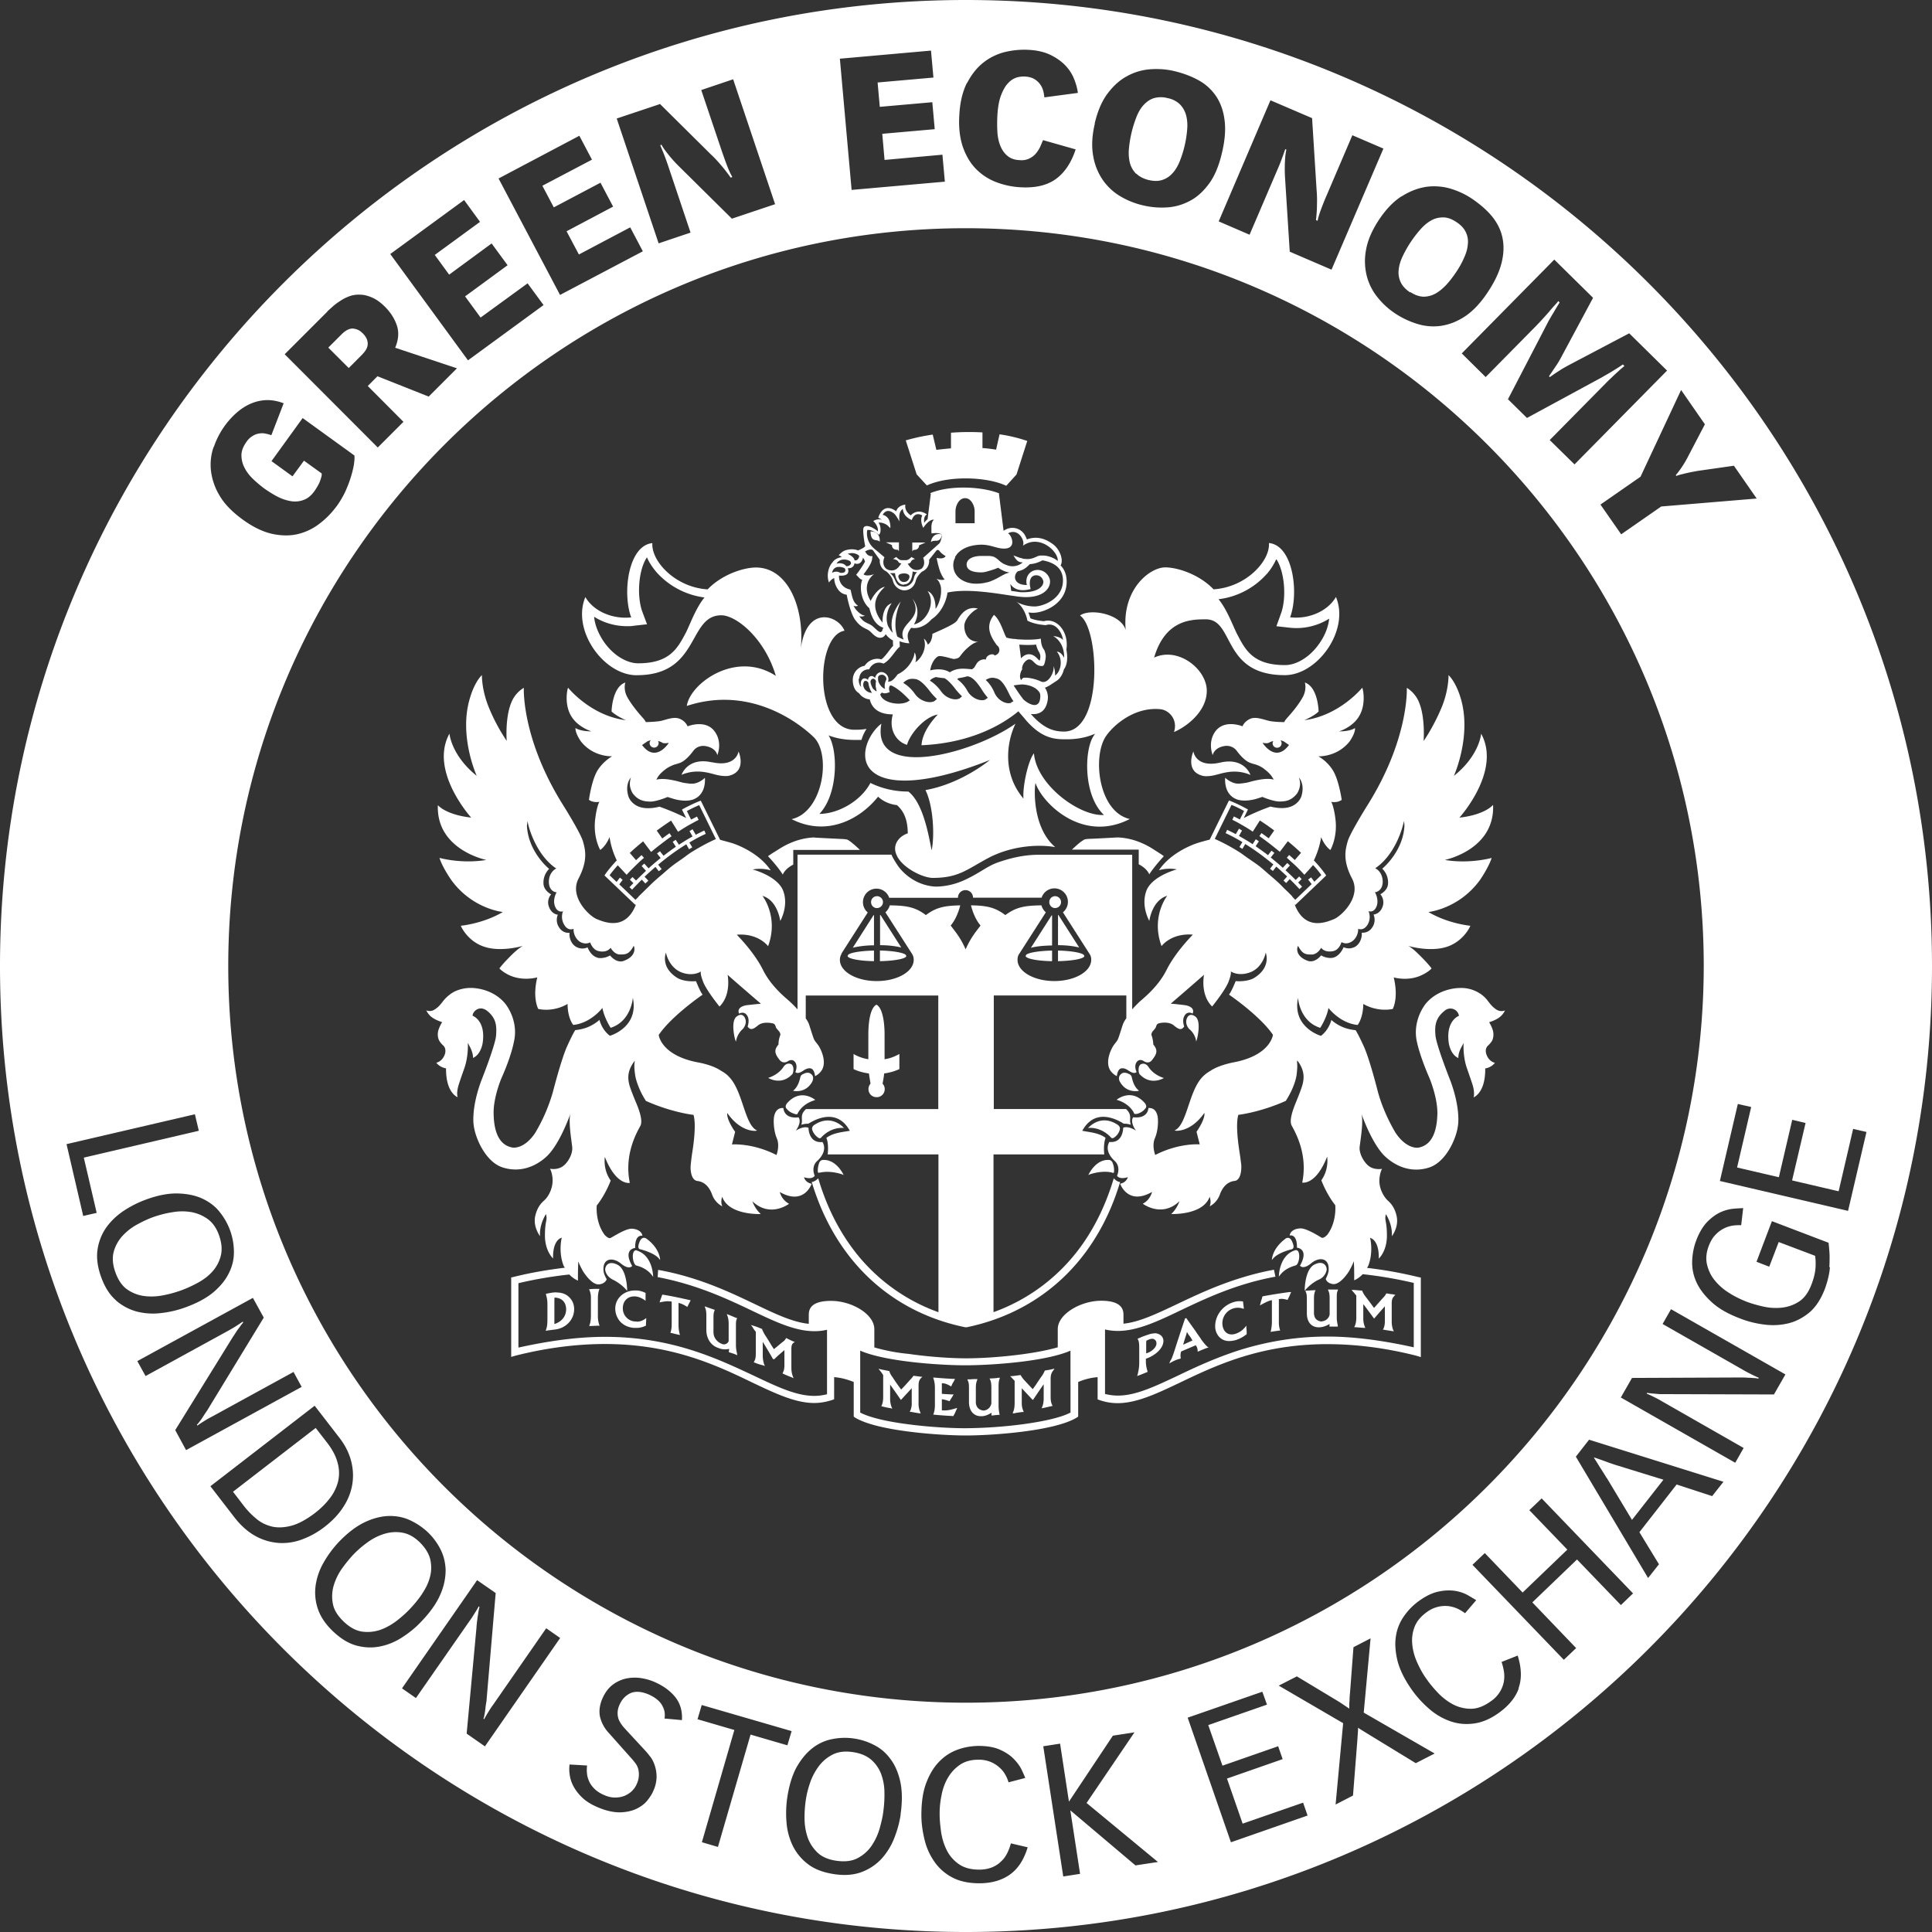 <svg width="96" height="96" viewBox="0 0 96 96" fill="none" xmlns="http://www.w3.org/2000/svg"><rect x="0" y="0" width="96" height="96" fill="#333333" stroke="none"/><path d="M27.547 65.787V64.75c0-.08 0-.18.007-.274.533.02.577.44.577.576 0 .418-.302.656-.576.735h-.007zm.108-1.57a1.58 1.58 0 0 0-.303.028c-.08.014-.122.022-.187.036l-.043.015.014.044s0 .02.007.035c.022.086.058.21.058.418v.735c0 .324-.028.425-.064.533l-.02.066.135-.022c.117-.014.225-.03.34-.043.54-.07.937-.496.937-1.008 0-.21-.065-.39-.188-.533-.166-.203-.39-.297-.685-.297M29.766 64.108l.022-.065h-.058c-.158 0-.28 0-.396.015h-.065l.028.064a.99.99 0 0 1 .065.397v.828c0 .273-.03.38-.065.482l-.022.058h.065c.152 0 .282-.014.397-.014h.058l-.022-.05a1.418 1.418 0 0 1-.064-.47v-.8c0-.25.027-.345.056-.446zM31.64 65.665h-.08a.65.65 0 0 1-.612-.663c0-.346.23-.584.555-.584h.065c.18.014.324.094.44.166l.07.05v-.39l-.028-.013c-.086-.035-.2-.093-.396-.108h-.115c-.477 0-.967.34-.967.908 0 .1.022.346.195.577.165.216.418.346.728.374h.13a.957.957 0 0 0 .44-.1h.028l.02-.388-.07.05c-.08.05-.203.13-.41.13M33.218 64.663a.54.54 0 0 1 .158.014v1.088c0 .21-.02.325-.05.418l-.015.05h.045a6.2 6.2 0 0 0 .36.087l.072.015-.022-.072c-.03-.137-.05-.26-.05-.426v-1.095c.158.036.223.072.396.173l.037.03.022-.044c.042-.08.085-.165.12-.237l.03-.05-.057-.015c-.44-.1-.88-.195-1.32-.266h-.035l-.014.028c-.015.05-.036.108-.058.166l-.065.187.08-.014a2 2 0 0 1 .353-.044M35.098 65.398v.684c0 .433.23.786.606.9.1.044.21.066.317.066.087 0 .16-.014.21-.022 0 .022 0 .058-.015.116v.043l.03.014c.1.035.2.057.31.107l.078.036-.014-.093c-.052-.245-.052-.317-.052-.46v-.938c0-.224.022-.26.044-.31l.014-.043-.087-.03c-.108-.043-.217-.094-.332-.137l-.094-.036.036.1c.058.152.058.332.058.412v.683c0 .123 0 .15-.007.166a.25.25 0 0 1-.345.114.636.636 0 0 1-.375-.39.732.732 0 0 1-.028-.244v-.627c0-.238.014-.288.05-.382l.014-.042-.043-.014a21.39 21.39 0 0 1-.375-.13l-.086-.03.036.095c.03.078.05.15.05.402M37.556 66.147v1.08c0 .29-.044.354-.08.42l-.02.05.05.014c.143.06.28.102.41.13l.094.037-.036-.072a1.46 1.46 0 0 1-.073-.41v-.722c.167.274.34.555.5.843l.027.022h.044c.174-.173.34-.31.505-.454v.735c0 .172-.022.287-.072.374l-.022.05.045.022c.15.072.28.122.41.173l.094.042-.037-.094c-.072-.202-.072-.33-.072-.49v-.857c0-.223.05-.273.116-.324l.058-.035-.065-.02a4.823 4.823 0 0 1-.333-.16l-.035-.014-.022.036c-.05.072-.065.094-.115.13-.144.108-.29.245-.433.353l-.036.036-.108-.165c-.115-.187-.223-.375-.338-.54-.094-.166-.116-.224-.145-.29v-.02h-.028a3.11 3.11 0 0 0-.397-.15l-.13-.038.08.1c.05.095.108.167.166.24M45.424 68.36h-.03l-.013.014c-.05.072-.07.094-.122.15-.166.18-.33.376-.483.52a12.05 12.05 0 0 1-.44-.634c-.093-.123-.114-.188-.143-.267v-.02h-.036c-.13-.03-.26-.052-.39-.08l-.115-.03.073.094s.058.065.08.1c.03.044.057.08.08.124v1.067c0 .267-.044.367-.073.432l-.022.043.058.014c.137.036.28.065.41.086l.08.022-.036-.08a1.133 1.133 0 0 1-.072-.388v-.735l.02.036c.16.223.326.46.484.69l.03.045.035-.036c.173-.188.34-.368.504-.548v.712a.9.9 0 0 1-.07.404l-.03.058h.058c.137.028.28.05.418.072h.072l-.03-.065a1.098 1.098 0 0 1-.078-.453v-.858c0-.23.058-.303.13-.382l.057-.058h-.086a3.638 3.638 0 0 0-.338-.043M46.8 70.067v-.54c.1.014.173.028.346.086l.03.015.02-.03c.05-.08.1-.158.152-.244l.036-.065h-.072c-.173-.008-.34-.016-.512-.03v-.526c.144 0 .245.036.425.137l.036.023.023-.044c.022-.05.043-.11.072-.145.022-.036.043-.08.065-.115l.03-.072h-.073a22.138 22.138 0 0 1-.944-.065h-.065l.02.065c.045.13.066.288.066.44v.857c0 .223-.036.346-.065.432l-.015.05h.058c.288.03.583.05.922.066h.03v-.03c.035-.057.07-.122.093-.18l.086-.194-.094.028c-.36.108-.475.1-.663.094M48.148 68.972v.692c0 .432.23.706.59.706h.03c.208 0 .38-.1.504-.173 0 .02 0 .05-.008.08v.057h.058a4.3 4.3 0 0 1 .303-.03h.05l-.014-.05c-.042-.23-.042-.33-.042-.446v-.923c0-.223.02-.273.043-.353l.022-.072h-.072c-.122.022-.252.03-.374.036h-.065l.03.072c.057.116.057.303.057.382v.685c0 .108 0 .13-.014.158a.423.423 0 0 1-.36.296h-.015s-.252-.008-.346-.232a.482.482 0 0 1-.036-.223V69c0-.244.022-.302.058-.403l.022-.072H48.5c-.1 0-.208.007-.302.014h-.13l.03.08c.028.064.05.114.05.366M50.417 68.626v1.066c0 .26-.036.375-.072.462l-.028.072h.08c.12-.03.25-.044.41-.065h.064l-.027-.064a.935.935 0 0 1-.073-.36v-.757c.18.194.346.374.512.547l.043.036.03-.044c.15-.217.31-.462.504-.736v.692c0 .18-.023.31-.074.433l-.028.07.173-.035c.102-.022.217-.05.318-.072l.057-.015-.03-.05c-.07-.152-.07-.31-.07-.418v-.865c0-.238.057-.33.13-.425l.064-.094-.116.03c-.108.028-.224.042-.34.064h-.02l-.015.022a1.38 1.38 0 0 1-.11.21c-.114.157-.23.33-.338.496l-.144.2c-.15-.15-.295-.316-.44-.467a1.448 1.448 0 0 1-.144-.2l-.014-.03h-.036c-.158.022-.28.037-.396.05h-.094l.065.066c.057.058.107.115.157.166M56.953 67.257v-.483c0-.058 0-.115.014-.158.202-.1.317-.123.41-.05.06.05.087.093.087.186 0 .246-.338.462-.504.49l-.007.015zm.41-1.002a.96.96 0 0 0-.273.05 8.25 8.25 0 0 0-.368.13c-.057.03-.108.05-.15.065l-.044.022.02.05c.023.044.06.1.06.404v.728c0 .266-.044.432-.073.57l-.03.1.08-.03c.1-.035.202-.078.303-.12l.13-.052v-.043a1.532 1.532 0 0 1-.08-.448v-.166c.433-.144.865-.497.872-.88 0-.236-.194-.388-.46-.388M61.925 65.88l-.072.087c-.087.094-.216.23-.468.31a.594.594 0 0 1-.188.03c-.252 0-.425-.196-.454-.477a.77.77 0 0 1 .994-.814l.065.022v-.065c-.014-.094-.02-.18-.036-.274v-.037h-.043c-.036 0-.072-.007-.122-.007a.88.88 0 0 0-.266.036c-.295.08-.562.266-.735.52a1.21 1.21 0 0 0-.217.755c.03.34.267.67.692.67.093 0 .194-.014.31-.043.288-.087.44-.21.54-.28l.022-.015v-.03c0-.1 0-.188-.015-.274v-.122l-.007.007zM62.76 64.418h-.028l-.05.173a1.56 1.56 0 0 0-.05.174l-.03.1.094-.05c.288-.158.403-.194.504-.21v1.075c0 .193-.03.345-.05.438l-.015.065.065-.014c.144-.023.26-.037.36-.052h.05l-.014-.05a1.312 1.312 0 0 1-.05-.403v-1.11c.058-.007.1-.015.137-.015.08 0 .144.015.267.044h.035l.015-.03c.022-.057.05-.107.072-.158.022-.043.036-.086.05-.122l.037-.072h-.08c-.44.057-.887.13-1.327.21M65.68 65.665s-.26 0-.354-.224a.6.6 0 0 1-.036-.222v-.642c0-.23.014-.295.05-.403l.03-.065h-.066l-.374.022h-.065l.02.065c.03.064.052.122.052.374v.69c0 .426.223.693.59.693h.03c.216-.008.396-.1.51-.166 0 .022 0 .036-.006.065v.065h.412v-.058c-.05-.23-.05-.325-.05-.44v-.937c0-.23.014-.274.042-.34l.022-.064h-.504l.028.07c.058.117.058.304.058.376v.684c0 .11 0 .137-.014.166a.42.42 0 0 1-.36.28h-.008l-.007.008zM67.307 64.274s.058.065.087.1v1.074c0 .274-.05.375-.072.433l-.03.066h.066c.115.014.245.02.41.035h.073l-.028-.07a1.045 1.045 0 0 1-.072-.375V64.8c.165.216.338.447.504.677l.036.043.036-.043c.166-.194.332-.382.497-.57v.707c0 .18-.02.295-.072.41l-.028.05h.058c.137.03.274.044.404.066l.08.014-.03-.072c-.072-.18-.072-.338-.072-.453v-.86c0-.237.058-.294.122-.367l.058-.064-.086-.016c-.05-.014-.1-.014-.152-.02-.057-.01-.122-.023-.18-.03h-.03l-.013.02c-.05.088-.07.11-.122.167l-.108.117c-.122.144-.245.273-.367.417-.137-.187-.28-.382-.44-.59a1.264 1.264 0 0 1-.144-.245v-.03h-.037c-.13-.007-.26-.022-.39-.03h-.107l.065.073s.05.058.08.086M58.79 66.817l.05-.173a6.4 6.4 0 0 1 .11-.338c.006-.043.02-.08.028-.123.036.058.065.116.1.16.037.042.065.085.1.136l.074.128-.462.21zm.9-.26c-.093-.15-.186-.258-.28-.41-.144-.202-.295-.41-.447-.627l-.02-.028-.037.02h-.03v.03a82.48 82.48 0 0 0-.518 1.578c-.115.353-.15.418-.202.497l-.057.13.12-.065c.145-.08.282-.137.42-.166l.028-.014v-.043a.667.667 0 0 1 .022-.304l.727-.31c.072.1.087.173.094.252v.065l.06-.02a5.46 5.46 0 0 1 .41-.167l.08-.022-.06-.028c-.064-.065-.158-.152-.31-.368zM43.176 53.336c.02.158.057.353.08.51a.4.4 0 0 0-.102.275c0 .224.18.398.404.398a.397.397 0 0 0 .403-.397.375.375 0 0 0-.107-.273c.03-.158.065-.353.08-.51.273-.037.526-.11.756-.217v-.75c-.282.152-.484.224-.736.26v-1.233c0-.554-.086-1.31-.403-1.477-.324.166-.403.923-.403 1.477v1.233a2.053 2.053 0 0 1-.735-.26v.75c.224.108.483.18.757.216M43.73 47.76c.736-.016 1.305-.124 1.305-.26L45 47.44c-.13-.108-.642-.195-1.277-.21v.527h.008zM43.58 45.12a.297.297 0 0 0 .295-.294.297.297 0 0 0-.296-.295.292.292 0 0 0-.296.296c0 .166.13.295.295.295zM43.428 45.474h-.022l-1.03 1.615a4.83 4.83 0 0 1 1.052-.117v-1.5zM43.428 47.233c-.627.014-1.13.093-1.275.2l-.036.066c0 .136.576.25 1.31.26v-.527zM52.572 45.474v1.492c.403 0 .77.043 1.052.115l-1.03-1.613h-.022M43.73 45.474v1.492c.397 0 .765.043 1.053.115l-1.03-1.613h-.022M52.572 47.76c.742-.016 1.31-.124 1.31-.26l-.035-.058c-.13-.108-.64-.195-1.275-.21v.527zM50.965 47.5c0 .136.584.25 1.312.26v-.527c-.62.014-1.132.093-1.276.2l-.042.066h.007zM52.428 45.12a.297.297 0 0 0 .295-.294.297.297 0 0 0-.295-.295.286.286 0 0 0-.288.296c0 .166.13.295.288.295zM52.277 46.973v-1.49h-.022l-1.03 1.613c.288-.08.648-.108 1.052-.116M40.488 41.612s-.418-.007-.95.173c-.534.188-.808.397-1.024.526-.21.13-.353.232-.353.232s.455.475.736.915c0 0 .08-.267.52-.497v-.728h3.313a5.803 5.803 0 0 0-.476-.418c-.152-.094-.1-.115-.505-.13l-1.27-.064M57.097 43.457c.288-.44.735-.915.735-.915s-.137-.1-.346-.23c-.21-.13-.49-.34-1.023-.527-.526-.18-.95-.173-.95-.173s-.866.05-1.27.065c-.403.014-.352.036-.504.13-.073.043-.282.23-.476.41h3.32v.728c.44.23.52.498.52.498M40.726 58.272c.08-.022.497-.123 1.138.086l.058.03s-.36-.8-1.045-.75c0 0-.122 0-.173.15a1.07 1.07 0 0 0-.065.455s0 .05.08.02M31.654 62.134c-.31-.094-.238.69-.03.75.124.035.5.13.772.482l.058.08s0-1.053-.807-1.305M31.164 64.144s.007-1.045-.476-1.297c-.482-.252-.648.108-.612.28.022.116.108.325.382.462.274.13.52.338.663.504l.044.05zM36.605 50.51c-.31.232-.094 1.096-.08 1.125.007.036.043.13.043.13s.03-.36.34-.634c0 0 .15-.158.15-.36 0-.2-.158-.49-.453-.26zM40.445 54.676l.065-.022s-.714-.605-1.39.152c0 0-.138.15-.05.266.092.116.2.216.453.288 0 0 .086.03.108-.02.015-.044.21-.462.808-.657M40.366 53.725s.144-.267-.137-.404c0 0-.11-.05-.268.023-.094.043-.144.058-.18.144-.03.072-.072.425-.317.663l-.058.05s.634.16.966-.475M39.414 53.257s.058-.274-.093-.375c0 0-.215-.13-.395.137-.267.41-.757.54-.757.54s.64.41 1.196-.18c0 0 .036-.03.05-.13M32.123 61.55s-.21-.166-.34.15c-.13.32-.035.37.058.383.088.022.672.18.902.454l.058.072s.007-.556-.677-1.06zM35.372 37.88c-1.21-.274-1.506.62-1.506.62l.108-.044c.67-.23 1.175-.072 1.586.036.417.108.648.058.648.058.93-.216.49-1.21.49-1.21s-.115.806-1.326.533M41.944 56.06s-.598-.728-1.456-.18c0 0-.173.086-.13.252.05.165.166.317.318.41 0 0 .072.05.13-.02.057-.066.453-.5 1.08-.477h.058v.014zM32.087 43.882l.13-.122-.188-.195c.18-.173.36-.33.54-.49l.165.216.144-.107-.174-.216c.46-.39.93-.728 1.398-1.016l.137.246.16-.094-.145-.238c.274-.165.54-.31.815-.432l-.072-.166c-.145.065-.28.137-.425.21l-.16-.274-.15.093.15.267c-.222.122-.446.26-.676.41l-.16-.245-.15.1.158.246c-.2.137-.41.29-.612.447l-.18-.223-.144.108.18.23c-.203.16-.405.332-.6.512l-.215-.238-.13.122.216.238c-.165.158-.33.317-.496.482l-.173-.173-.13.13.174.172c-.065.065-.13.137-.195.202l.13.122c.158-.173.323-.338.482-.497l.18.194.015-.022zM63.54 63.438l.064-.08c.273-.352.655-.44.778-.482.202-.058.274-.843-.03-.75-.806.253-.806 1.305-.806 1.305M61.73 41.85l-.144.238.15.093.138-.243c.47.288.937.634 1.398 1.016l-.166.216.145.107.166-.216c.188.16.36.325.54.49l-.18.202.13.123.18-.195c.166.16.325.325.483.497l.13-.122c-.066-.065-.13-.137-.196-.202l.173-.173-.122-.13-.173.174a15.52 15.52 0 0 0-.505-.483l.217-.237-.13-.123-.223.238c-.194-.18-.396-.346-.598-.51l.18-.232-.143-.108-.174.223c-.202-.157-.41-.3-.613-.445l.16-.245-.153-.1-.158.244c-.223-.152-.454-.28-.677-.41l.15-.268-.15-.093-.16.273c-.143-.08-.287-.144-.43-.216l-.073.166c.273.123.54.274.814.432M63.877 61.55c-.684.505-.677 1.06-.677 1.06l.058-.073c.238-.28.807-.432.9-.454.087-.02.188-.072.05-.382-.13-.316-.338-.15-.338-.15M65.535 63.582a.654.654 0 0 0 .382-.46c.036-.174-.13-.534-.613-.282-.483.26-.475 1.297-.475 1.297l.042-.05c.144-.166.39-.382.663-.505zM56.593 54.2l-.05-.05c-.253-.238-.29-.598-.318-.663-.043-.086-.086-.108-.18-.144-.158-.072-.267-.022-.267-.022-.28.145-.144.405-.144.405.332.634.966.475.966.475M59.432 51.765s.036-.094.043-.13c.014-.03.23-.893-.08-1.124-.295-.222-.453.052-.453.26 0 .21.15.36.15.36a.958.958 0 0 1 .347.628M56.636 53.386c.555.584 1.196.18 1.196.18s-.49-.13-.757-.54c-.18-.274-.396-.137-.396-.137-.145.1-.094.374-.094.374.02.093.05.13.05.13M59.295 37.346s-.44.995.49 1.21c0 0 .238.052.648-.057.418-.11.923-.274 1.593-.037l.108.044s-.296-.894-1.506-.613c-1.21.274-1.326-.54-1.326-.54M55.123 57.638c-.685-.058-1.045.75-1.045.75l.057-.03c.642-.21 1.06-.115 1.14-.086.078.028.078-.03.078-.03a.955.955 0 0 0-.065-.453c-.05-.145-.172-.152-.172-.152M56.47 55.353a.764.764 0 0 0 .454-.288c.094-.115-.05-.267-.05-.267-.678-.756-1.39-.15-1.39-.15l.064.02c.598.195.792.613.807.657.014.05.108.02.108.02M55.332 56.542a.683.683 0 0 0 .31-.41c.043-.166-.123-.253-.123-.253-.86-.556-1.457.18-1.457.18l.058-.015c.628-.022 1.024.41 1.082.476.058.066.13.022.13.022z" fill="#fff"/><path d="M68.69 43.17a.96.96 0 0 1 .282.726c-.007.31-.288.49-.382.54a.62.62 0 0 1 .108.62c-.115.318-.353.375-.447.39a.665.665 0 0 1-.078.655.556.556 0 0 1-.468.246h-.044c.03.152-.036.526-.33.7-.102.05-.203.078-.31.078-.123 0-.217-.043-.26-.057-.036.093-.195.41-.47.504a.538.538 0 0 1-.186.03.953.953 0 0 1-.46-.13c-.052.072-.26.296-.52.296a.41.41 0 0 1-.158-.03c-.642-.244-.498-.676-.49-.683l.02-.058.03.05c.21.382.382.382.656.382.273 0 .446-.303.446-.303l.015-.028.02.02c.13.145.347.196.6.138.273-.065.38-.396.38-.403v-.028h.037s.1.05.195.05c.094 0 .245-.03.39-.165.23-.23.222-.52.222-.526v-.035l.03.014s.035.013.093.013c.086 0 .223-.036.34-.223.193-.317.07-.627.07-.627l-.02-.05.05.014h.057c.072 0 .21-.036.296-.26.122-.33-.065-.655-.065-.662l-.022-.036h.036s.346-.052.353-.513c0-.475-.317-.648-.338-.656l-.03-.02.03-.022c1.037-.727 1.354-2.162 1.36-2.176l.037-.15.015.15.006.1c-.072 1.197-.95 1.99-1.103 2.12l.008.007zm-4.23 9.56v-.036c.383.49.333.887.275 1.146-.058.26-.34.93-.34.93-.15.367-.352.915-.208 1.167.224.404.8 1.47.52 2.825 0 0 .676.15 1.238-1.29 0 0 .11.62-.288 1.174 0 0 .238.663.692 1.24 0 0 .085.82-.39 1.462 0 0-.18.202-.288.152-.108-.058-.75-.476-1.06-.462-.324.015-.51.173-.526.354 0 0 .375-.11.36.605 0 0 .627.043.152.893 0 0 .144.23.57-.13.388-.316.914-.273.85.397 0 0-.015.15-.137.382v.02c.015.065.102.21.346.245.36.05.757-.554.815-.655 0 0 .195-.346.217-.46.03-.124.036.813.03.928 0 0 .215-.08.424-.303.822.087 1.665.23 2.537.433v3.2c-1.5-.332-2.947-.534-4.294-.534-1.5 0-2.92.23-4.33.663-1.22.39-2.235.865-3.135 1.297-1.16.547-2.076.973-2.94.973-.224 0-.433-.03-.642-.08V66.06c.21.05.418.073.642.073.944 0 1.945-.46 3.098-1.016 1.276-.605 2.774-1.32 4.727-1.68l-.072-.345c-.56.1-1.123.245-1.678.418-1.225.382-2.24.865-3.134 1.29-1.038.49-1.88.893-2.666.973v-.44c0-.267-.094-.7-1.11-.7s-2.155.664-2.155 1.406v.907c-1.24.36-3.285.548-4.553.548-.65 0-1.737-.058-2.832-.217a9.403 9.403 0 0 1-1.73-.324v-.908c0-.75-1.124-1.405-2.147-1.405-1.023 0-1.11.426-1.11.7v.44c-.792-.08-1.628-.476-2.666-.973-1.298-.62-2.825-1.347-4.82-1.708l-.023.36c1.93.367 3.423 1.066 4.69 1.67 1.154.55 2.14 1.017 3.092 1.017.215 0 .424-.02.633-.072v3.207c-.21.05-.418.08-.634.08-.873 0-1.788-.426-2.94-.974-1.824-.85-4.086-1.96-7.466-1.96-1.354 0-2.795.202-4.294.534v-3.2a20.643 20.643 0 0 1 2.53-.432c.208.223.43.303.43.303-.006-.116 0-1.053.03-.93.022.115.216.46.216.46.065.102.454.707.815.657.253-.036.34-.18.36-.245v-.022c-.136-.23-.15-.382-.15-.382-.072-.67.46-.705.85-.395.425.353.57.13.57.13-.477-.85.15-.894.15-.894-.014-.712.36-.604.36-.604-.02-.173-.2-.34-.525-.353-.31-.014-.944.41-1.06.46-.108.052-.288-.15-.288-.15-.483-.642-.396-1.463-.396-1.463.455-.576.693-1.24.693-1.24-.397-.554-.29-1.174-.29-1.174.563 1.44 1.24 1.29 1.24 1.29-.28-1.355.296-2.42.52-2.825.144-.25-.058-.806-.21-1.166 0 0-.288-.67-.345-.93-.058-.26-.108-.648.28-1.145v.035c-.028.15-.028.324.015.634.036.31.21.727.324.95.116.224.217.375.217.375 1.31.583 2.363.692 2.363.692.15.49-.014 1.578-.058 1.85-.044.275-.08.636-.08.636-.022.2 0 .756.332.8.324.035.583.26.734.684.152.418.505.576.505.576-.107-.223-.006-.475-.006-.475.324.93 1.916.857 1.916.857a1.616 1.616 0 0 1-.417-.634c.886.844 1.822.124 1.822.124a.93.93 0 0 1-.46-.584c1.21.692 1.585-.41 1.585-.41-.325-.06-.382-.325-.382-.325.425.137.533-.072.533-.072-.194-.483.116-.728.116-.728.584-.54.267-.95.267-.95-.7.07-.692-.707-.692-.707-.258-.108-.633.144-.633.144.33-.46.137-.663.137-.663-.75.085-.75-.462-.75-.462-.31-.022-.417.21-.46.403-.044.196-.03.722.13 1.097.165.38-.015.835-.015.835-1.19-.612-2.213-.526-2.213-.526l.158-.626c-.468-.678-.39-.937-.39-.937.678.973 1.413.886 1.413.886l.072-.015c-.62-.26-.7-1.917-1.37-2.637-.15-.173-.3-.26-.446-.346l-.057-.036c-.454-.274-1.117-.375-1.117-.375-1.8-.36-1.902-1.354-1.902-1.354.648-.958 2.183-2.003 2.183-2.003-.12-.137-.33-.67-.33-.67-.627.043-.923-.16-.923-.16-.872-.54-.57-1.26-.57-1.26.008.08.174.75.765.98.59.23.973-.043.973-.043s-.058.08.108.512c.165.432.814 1.232.814 1.232.605-.59.403-1.578.403-1.578.23.216 1.658 1.44 1.658 1.44-.094 0-.728.073-.728.073-.533.1-.36.417-.36.417.136-.072.317-.08.425.137.108.21 0 .504 0 .504.144.202.28.137.518-.057.238-.2.65-.122.757-.093.1.036.108.13.137.202.036.064.15.186.15.186.102.13.052.216.052.216-.088.23-.08.44-.08.44s-.13.137-.152.288c-.02.16.072.31.224.497.158.18.36.065.36.065.05-.03.23-.158.374 0 .18.202.03.52.03.52.13.114.324-.03.367-.052.043-.028.223-.172.403-.13.188.05.21.383.21.383.26-.123.36-.34.36-.34.223-.44-.1-1.058-.202-1.195-.1-.144-.173-.202-.224-.332-.05-.13-.144-.432-.23-.7a1.065 1.065 0 0 0-.166-.3v-1.14h6.586v5.642h-6.572c-.345.317-.13.512-.237.78.116-.03.195-.052.354-.052.447-.28 1.455-.742 2.06.353-.374.064-.835.1-1.167.352.1.23.094.605.065.822h5.505v7.84a9.15 9.15 0 0 1-4.345-3.272c-.713-.987-1.253-2.11-1.628-3.38-.1.094-.21.173-.324.18.382 1.27.936 2.415 1.657 3.41 1.44 1.988 3.502 3.306 5.973 3.81h.072c2.465-.51 4.533-1.83 5.967-3.81.72-.995 1.274-2.134 1.656-3.41-.108 0-.216-.078-.317-.18-.376 1.262-.916 2.393-1.63 3.38a9.196 9.196 0 0 1-4.345 3.27v-7.838h5.505c-.028-.216-.028-.598.065-.822-.324-.252-.792-.28-1.16-.353.605-1.096 1.607-.635 2.06-.354.16 0 .232.022.354.05-.11-.266.1-.46-.24-.778h-6.57v-5.642h6.586v1.132c-.08.108-.137.216-.173.31-.087.266-.18.57-.23.698-.05.13-.123.188-.224.332-.095.13-.426.75-.203 1.196 0 0 .1.216.36.34 0 0 .022-.333.21-.383.187-.043.36.11.403.13.043.022.238.166.367.05 0 0-.158-.31.022-.518.143-.166.33-.03.374 0 0 0 .21.123.36-.065.15-.187.245-.338.223-.497-.02-.15-.15-.288-.15-.288s0-.21-.08-.44c0 0-.05-.08.05-.216 0 0 .115-.122.15-.187.03-.066.037-.167.138-.203.1-.036.512-.108.757.094.238.195.375.267.52.058 0 0-.11-.295 0-.504.1-.216.287-.216.417-.137 0 0 .18-.317-.362-.418 0 0-.634-.08-.727-.073 0 0 1.42-1.225 1.658-1.44 0 0-.202.986.403 1.577 0 0 .65-.8.816-1.232.165-.432.108-.512.108-.512s.374.267.972.043c.6-.23.757-.9.764-.98 0 0 .303.72-.57 1.26 0 0-.294.203-.92.16 0 0-.21.526-.333.67 0 0 1.535 1.045 2.184 1.996 0 0-.1 1-1.902 1.36 0 0-.663.11-1.117.376l-.056.036c-.144.086-.288.173-.447.346-.67.72-.75 2.377-1.37 2.637l.073.014s.735.078 1.412-.887c0 0 .08.252-.39.937l.16.627s-1.016-.087-2.212.526c0 0-.18-.455-.015-.836.166-.382.173-.9.13-1.096-.043-.193-.144-.416-.454-.402 0 0 0 .547-.756.46 0 0-.187.203.137.664 0 0-.366-.252-.633-.144 0 0 .007.778-.684.706 0 0-.317.41.266.95 0 0 .31.24.114.73 0 0 .1.208.534.07 0 0-.058.267-.382.325 0 0 .375 1.102 1.585.41 0 0-.085.396-.46.584 0 0 .937.72 1.823-.123 0 0-.123.376-.41.635 0 0 1.584.072 1.91-.857 0 0 .1.252 0 .475 0 0 .345-.15.503-.576.15-.418.41-.65.735-.685.325-.036.347-.59.332-.8 0 0-.043-.36-.086-.634-.043-.273-.21-1.36-.058-1.85 0-.002 1.045-.11 2.357-.693 0 0 .1-.15.216-.375.116-.216.29-.634.325-.95.036-.31.036-.484.014-.635l.02-.014zM53.193 68.85v1.34c-.454.237-1.276.432-2.393.583a23.397 23.397 0 0 1-2.832.195c-.65 0-1.73-.05-2.832-.195-1.117-.144-1.94-.346-2.393-.583v-3.077c1.27.555 4.007.728 5.224.728 1.218 0 3.95-.172 5.224-.727v1.736zM30.997 47.743c-.05.022-.1.03-.158.03-.267 0-.47-.232-.526-.296a1.01 1.01 0 0 1-.46.13c-.066 0-.13 0-.19-.03-.28-.086-.43-.403-.467-.504a.597.597 0 0 1-.26.058.632.632 0 0 1-.302-.08c-.296-.165-.36-.54-.332-.7-.014.002-.028.002-.043.002a.546.546 0 0 1-.46-.245.665.665 0 0 1-.08-.657c-.087-.007-.325-.072-.44-.39a.6.6 0 0 1 .108-.62c-.093-.05-.374-.23-.382-.54a.96.96 0 0 1 .282-.727c-.16-.13-1.03-.922-1.103-2.12 0 0 0-.063.007-.092l.022-.16.03.152s.323 1.45 1.36 2.177l.037.02-.035.023s-.34.18-.332.656c.007.46.34.504.353.504h.036l-.02.036c-.002 0-.19.324-.066.663.086.223.223.26.295.26h.06l.05-.015-.022.05s-.116.31.08.627c.107.188.244.224.33.224.058 0 .094-.014.094-.014l.036-.014v.036s-.014.295.216.526a.542.542 0 0 0 .39.166c.1 0 .172-.03.2-.044h.03v.015s.115.34.39.404c.25.065.474.015.597-.137l.023-.02.014.027s.173.303.447.303.44 0 .655-.382l.028-.05.022.058s.144.44-.497.684l-.015.007zm.59-3.02l-.813-.777c.043-.065.1-.144.166-.224l-.136-.115c-.065.08-.115.152-.166.216l-.346-.33c.1-.145.238-.31.404-.498l.21.223.23.25.064-.07c.15-.16.31-.318.46-.462l.06-.058c.1-.1.193-.18.28-.252l-.123-.137-.273.253-.31-.36a12.2 12.2 0 0 1 .663-.576l.396.526.072-.058c.173-.144.346-.28.52-.41.15-.116.287-.217.424-.31l-.102-.152c-.115.08-.23.166-.36.26l-.274-.39c.245-.18.483-.345.713-.497l.346.555.08-.05c.187-.122.374-.237.576-.345.114-.065.237-.13.366-.195l-.08-.165c-.1.05-.193.1-.294.15l-.21-.424c.224-.122.426-.215.613-.295l.786 1.6.044.087c-.41.18-.8.396-1.175.626-.166.1-.31.217-.462.325-.202.144-.41.28-.598.432a9.76 9.76 0 0 0-.396.34c-.188.157-.375.316-.54.474-.102.093-.18.18-.274.266-.137.137-.28.274-.404.396v.014c-.05.05-.108.1-.15.152l.013.007zM41.8 47.4l1.318-2.06a.658.658 0 0 1-.238-.52.67.67 0 0 1 1.304-.21H47.6c0-.214.166-.38.375-.38.21 0 .374.166.374.375h3.408a.67.67 0 1 1 1.06.727l1.318 2.06a.483.483 0 0 1 .086.304c0 .583-.822 1.052-1.83 1.052-1.01 0-1.83-.47-1.83-1.052 0-.116.02-.216.086-.303l1.32-2.06a.693.693 0 0 1-.218-.346c-.886.008-1.282.108-1.794.483-.49-.367-.886-.475-1.708-.483.094.375.26.75.476 1.002-.295.39-.49.62-.742 1.182-.252-.57-.454-.8-.742-1.182.216-.252.382-.627.475-1.002-.82.015-1.218.116-1.707.483-.512-.382-.916-.475-1.795-.483a.726.726 0 0 1-.216.346l1.32 2.06a.533.533 0 0 1 .085.304c0 .583-.82 1.052-1.837 1.052-1.016 0-1.83-.47-1.83-1.052 0-.116.03-.216.086-.303l-.02.008zm19.404-7.4c.188.072.39.173.613.296l-.21.425c-.093-.052-.194-.102-.295-.153l-.08.166c.13.065.253.123.368.195.195.108.39.223.577.346l.072.05.352-.555c.238.15.476.316.713.496l-.273.39a8.686 8.686 0 0 0-.36-.26l-.102.15c.137.095.274.196.425.31.173.13.346.275.52.412l.07.058.398-.526c.223.18.44.374.655.576l-.31.36a7.42 7.42 0 0 0-.28-.252l-.116.137c.087.073.173.16.28.253l.066.058c.16.145.31.303.46.462l.066.072.23-.252.203-.23c.172.18.302.345.41.496l-.346.332c-.05-.065-.092-.13-.164-.216L65 43.71c.073.085.13.158.174.222l-.814.78c-.043-.052-.1-.102-.144-.153v-.015a10.28 10.28 0 0 0-.396-.39c-.094-.093-.18-.187-.28-.28-.16-.15-.34-.303-.52-.454a10.96 10.96 0 0 0-.418-.36c-.187-.144-.39-.28-.59-.417-.16-.108-.31-.23-.476-.332a9.618 9.618 0 0 0-1.175-.626l.83-1.686h.014zm-29.06-3.15s.1-.05.195-.07a.214.214 0 0 0-.06.143c0 .124.102.225.224.225.123 0 .224-.1.224-.224a.177.177 0 0 0-.036-.107c.072.022.137.036.216.087.108.057.317.007.317.007v.014s-.64 1.01-1.32.095c0 0 .167-.115.232-.158l.007-.008zm.512-.042a.65.65 0 0 0-.303-.02.93.93 0 0 1 .303.02zm30.09.115v-.013s.202.05.31-.007a.722.722 0 0 1 .216-.08.195.195 0 0 0-.036.11.22.22 0 0 0 .224.222.22.22 0 0 0 .165-.367c.094.02.166.05.195.072.065.043.23.158.23.158-.677.915-1.304-.094-1.304-.094zm.858-.143zm10.57 3.228s-.382.476-1.657.62c0 0 2.104-2.313 1.08-4.172 0 0-.078 1.08-1.354 2.097 0 0 .915-2.025.324-3.906 0 0-.2-.713-.59-1.102 0 0 .02.728-.346 1.614-.374.894-.828 1.578-.893 1.657 0 0 .094-1.196-.245-1.96 0 0-.158-.418-.59-.677 0 0 .13 2.53-1.975 5.865 0 0-.858 1.37-.966 1.774-.114.41-.25.944.225 1.845.468.907-.533 1.858-.908 2.01-.375.15-1.412.59-1.93-.686 0 0-.016-.036-.016-.05l.03.03 1.535-1.464-.043-.065a6.503 6.503 0 0 0-.534-.648l-.035-.036c.302-.633.36-1.16.36-1.16s.15.42.46.642c0 0 .376-.64.246-1.578 0 0-.066-.562-.203-.814 0 0 .303.064.52-.1 0 0-.138-.974-.433-1.457a2.07 2.07 0 0 0-.728-.706s.922.05 1.55-.735c0 0 .287-.39.273-.67 0 0-.21.166-.794.166 0 0 .678-.202 1.002-.764.33-.555.21-1.275.15-1.405 0 0-1.13 1.39-2.88 1.613 0 0 .46-.187.712-.432 0 0-.02-1.21-.684-1.44 0 0 .122.36-.137.785 0 0-.21.39-.722.95 0 0-.13.138-.165.232 0 0-.476 0-.743-.058-.26-.06-.612-.203-.88-.13 0 0-.316.086-.453.396 0 0-.958-.397-1.398.33-.325.534-.08 1.104-.08 1.104s.058-.375.598-.455c0 0 .34-.072.584.224 0 0 .324.467.656.604 0 0 .108.043.252.08.137.036.36.136.49.252 0 0 .26.187.382.396 0 0 .057.086.072.115 0 0-.224-.08-.685 0-.455.08-.52.13-.707.16-.187.028-.403.064-.562.013 0 0-.237-.057-.46-.266 0 0-.094.778.526 1.052 0 0 .324.18.98.007 0 0 .288-.087.338-.108 0 0 .54.23.858.23.31 0 .598-.05.872-.403 0 0 .194-.288.137-.598 0 0-.028-.166-.05-.195 0 0 .317.316.123.943 0 0-.188.62-1.045.577 0 0-.187 0-.49-.072 0 0-.656.223-1.326.57l.21-.426-.08-.044a7.465 7.465 0 0 0-.785-.374l-.08-.03-.958 1.946c-.152.036-.498.13-.686.195-.2.072-1.26.468-1.837 1.326 0 0 .396-.136.893-.043 0 0-1.246.325-1.52 1.074-.274.758.15 1.485.15 1.485s.13-1.023.888-1.246c0 0-.822 1.037-.28 2.5 0 0 .467-.657 1.555-.57 0 0-.865.865-1.304 1.75-.448.894-1.226 1.464-1.37 1.608-.058.057-.195.194-.34.353v-7.68h-4.596c-.886-.008-1.614.223-2.06.374-.577.202-.887.52-1.687.887-.8.368-1.492.318-1.492.318-1.224-.108-1.815-1.045-1.815-1.045s-.26-.382-.31-.54h-4.67v7.688a5.596 5.596 0 0 0-.345-.352c-.144-.15-.93-.72-1.37-1.607-.44-.892-1.303-1.75-1.303-1.75 1.08-.087 1.556.57 1.556.57.54-1.463-.28-2.5-.28-2.5.756.215.885 1.245.885 1.245s.425-.727.15-1.484c-.272-.748-1.52-1.073-1.52-1.073.498-.093.895.044.895.044-.57-.857-1.63-1.253-1.83-1.325-.188-.065-.534-.15-.685-.195l-.96-1.945-.078.03c-.23.092-.49.215-.785.373l-.072.044.21.417c-.67-.34-1.327-.563-1.327-.563-.295.073-.49.073-.49.073-.864.043-1.05-.577-1.05-.577-.196-.627.12-.944.12-.944a.883.883 0 0 0-.042.194c-.058.31.137.598.137.598.274.353.562.396.872.403.317 0 .857-.23.857-.23.05.02.346.108.346.108.656.173.98-.007.98-.007.62-.274.526-1.052.526-1.052-.223.216-.46.266-.46.266-.16.05-.368.015-.563-.014-.187-.03-.252-.08-.706-.16-.46-.078-.685 0-.685 0l.065-.114c.123-.21.382-.396.382-.396.136-.108.352-.21.496-.253.144-.036.253-.08.253-.08.33-.136.654-.604.654-.604.238-.297.584-.224.584-.224.547.086.598.453.598.453s.252-.57-.08-1.103c-.44-.728-1.397-.33-1.397-.33-.138-.32-.462-.398-.462-.398-.267-.073-.613.07-.872.13-.267.05-.742.057-.742.057-.036-.094-.166-.23-.166-.23-.512-.57-.72-.952-.72-.952-.26-.425-.13-.785-.13-.785-.663.223-.685 1.44-.685 1.44.26.246.713.433.713.433-1.75-.216-2.875-1.614-2.875-1.614-.056.13-.18.85.153 1.404.33.562 1.01.764 1.01.764-.578 0-.794-.166-.794-.166-.016.274.273.67.273.67.62.786 1.55.735 1.55.735s-.433.23-.73.706c-.294.483-.424 1.456-.424 1.456.208.164.518.1.518.1-.137.252-.202.814-.202.814-.13.944.245 1.578.245 1.578.31-.223.462-.64.462-.64a4 4 0 0 0 .36 1.16l-.036.035c-.223.245-.403.46-.533.648l-.043.065 1.535 1.463.03-.03-.016.05c-.52 1.277-1.557.837-1.932.686-.375-.152-1.376-1.104-.908-2.01.476-.91.34-1.435.224-1.846-.108-.404-.966-1.773-.966-1.773-2.104-3.335-1.974-5.864-1.974-5.864-.44.26-.598.677-.598.677-.346.764-.253 1.96-.253 1.96a9.18 9.18 0 0 1-.886-1.657c-.367-.893-.346-1.614-.346-1.614-.388.39-.582 1.102-.582 1.102-.598 1.88.324 3.906.324 3.906-1.268-1.016-1.355-2.097-1.355-2.097-1.023 1.86 1.08 4.172 1.08 4.172-1.282-.144-1.656-.62-1.656-.62-.086 2.227 2.407 2.724 2.407 2.724-1.232.208-2.327-.102-2.327-.102.15.483.59 1.103.59 1.103 1.046 1.442 2.56 1.586 2.56 1.586C24 45.9 22.9 46 22.9 46c.043.13.417.836 1.24 1.067.82.238 1.836-.065 1.836-.065-.21.122-.44.324-.742.64-.303.31-.418.477-.418.477.144.165.418.302.418.302.706.367 1.463.144 1.463.144-.253 1.044.05 1.57.05 1.57.83.166 1.456-.252 1.456-.252 0 .714.28 1.045.28 1.045.88-.087 1.45-.844 1.45-.844.093.504.41.987.41.987 1.03-.33 1.102-1.49 1.102-1.49.31 1.476-1.138 1.886-1.138 1.886-.418-.31-.52-.793-.52-.793s-.158.166-.49.324c-.33.16-.713.188-.713.188-.144.224-.38.75-.38.75-.297.62-.73 2.32-.73 2.32a8.54 8.54 0 0 1-.886 2.046c-.554.822-1.116.72-1.116.72-.714-.12-.93-.864-.944-1.678-.022-.82.396-1.787.396-1.787.49-1.096.605-1.76.605-1.76.273-1.11-.433-1.937-.433-1.937-.663-.793-1.68-.77-1.68-.77a1.85 1.85 0 0 0-.87.2 1.86 1.86 0 0 0-.512.433c-.08.108-.224.288-.317.353a.92.92 0 0 1-.202.13c-.173.07-.332-.002-.332-.002.065.152.202.282.202.282.216.2.584.302.584.302s-.1.16-.166.346a.736.736 0 0 0-.007.512c.043.13.21.288.21.288.193.158.107.425.107.425-.123.396-.433.447-.433.447.19.245.484.28.484.28a2.89 2.89 0 0 0 .022.42c.1.85.555 1.015.555 1.015-.05-.145-.02-.404.058-.642.072-.23.274-.8.274-.8.216-.62.173-1.26.173-1.26l.094.18c.186.346.165.57.165.57.417-.188.482-.772.482-.772.152-1.1-.504-1.325-.504-1.325 0-.216.34-.54.72-.245.483.382.476.8.447 1.225-.036.49-.75 2.284-.75 2.284-.51 1.41-.36 2.19-.36 2.19.08.64.59 1.794 1.413 2.075.82.274 1.6.014 2.19-.52.59-.532 1.06-1.78 1.103-1.88.043-.108.094-.252.094-.252-.1.41.057 1.304.093 1.65.036.353-.238.822-.51.98-.275.166-.592.094-.592.094.087.173.11.36.11.36.092.555-.19.987-.318 1.132-.036.042-.13.128-.13.128-.058.058-.303.267-.404.764-.1.526.245.966.245.966-.043-.598.296-1.096.296-1.096.085.332-.052.296-.052 1.067 0 .777.404 1.137.404 1.137-.022-.958.432-1.03.432-1.03-.043.166-.144.778.087 1.376.015.05.044.072.066.115-.822.1-1.665.238-2.53.454l-.136.03v3.948l.223-.065c1.55-.39 3.04-.576 4.43-.576 3.302 0 5.528 1.043 7.315 1.908 1.153.548 2.147 1.023 3.09 1.023.304 0 .592-.056.873-.143l.116-.043V68.43c.332.023.67.117.973.24v1.72l.086.06c1.102.662 4.18.878 5.49.878 1.312 0 4.39-.216 5.49-.88l.087-.057v-1.72c.303-.13.635-.217.966-.24v1.104l.12.043c.283.094.57.144.873.144.95 0 1.946-.474 3.1-1.022 1.786-.857 4.012-1.91 7.312-1.91 1.39 0 2.883.18 4.44.577l.215.065v-3.95l-.137-.028a20.913 20.913 0 0 0-2.536-.454c.022-.043.05-.072.065-.115.23-.598.13-1.21.086-1.376 0 0 .454.072.433 1.03 0 0 .404-.36.404-1.138 0-.78-.137-.736-.05-1.068 0 0 .338.498.295 1.096 0 0 .345-.44.244-.966-.094-.497-.346-.706-.396-.764 0 0-.1-.086-.13-.13-.13-.15-.418-.583-.317-1.13 0 0 .023-.188.11-.36 0 0-.318.064-.592-.095-.266-.158-.547-.627-.52-.98.037-.346.196-1.232.095-1.65 0 0 .05.144.094.252.043.1.51 1.348 1.102 1.88.59.534 1.368.794 2.183.52.82-.28 1.333-1.427 1.412-2.075 0 0 .15-.78-.36-2.19 0 0-.714-1.795-.757-2.285-.036-.418-.036-.843.447-1.225a.43.43 0 0 1 .72.245s-.655.224-.51 1.326c0 0 .064.585.48.772 0 0-.027-.23.167-.57l.094-.18s-.05.642.166 1.26c0 .002.2.57.273.8.08.24.1.498.058.643 0 0 .454-.166.555-1.016 0 0 .03-.218.02-.42 0 0 .297-.035.484-.28 0 0-.31-.05-.432-.447 0 0-.094-.267.108-.425 0 0 .166-.16.21-.288a.778.778 0 0 0-.008-.512c-.065-.187-.166-.346-.166-.346s.368-.1.584-.303c0 0 .144-.13.2-.282 0 0-.157.073-.337 0 0 0-.086-.028-.2-.13-.095-.064-.24-.25-.318-.352a1.483 1.483 0 0 0-.512-.433 1.677 1.677 0 0 0-.87-.2c-.002 0-1.018-.023-1.688.77 0 0-.706.828-.44 1.938 0 0 .13.657.613 1.76 0 0 .41.965.397 1.786-.022.814-.238 1.557-.95 1.68 0 0-.556.1-1.118-.722 0 0-.577-.915-.887-2.046 0 0-.425-1.7-.727-2.32 0 0-.238-.526-.382-.75 0 0-.39-.028-.714-.187-.33-.157-.49-.323-.49-.323s-.108.483-.518.792c0 0-1.44-.41-1.14-1.888 0 0 .073 1.167 1.104 1.49 0 0 .317-.474.41-.986 0 0 .57.757 1.45.843 0 0 .272-.332.28-1.046 0 0 .627.41 1.462.252 0 0 .303-.526.05-1.57 0 0 .75.23 1.456-.145 0 .002.28-.135.425-.3 0 0-.115-.167-.417-.477-.31-.317-.52-.52-.735-.64 0 0 1.01.302 1.838.064.82-.23 1.196-.937 1.24-1.067 0 0-1.103-.1-2.083-.684 0 0 1.506-.144 2.558-1.585 0 0 .432-.62.584-1.102 0 0-1.096.31-2.328.1 0 0 2.485-.496 2.4-2.723M46.05 24.124c1.125-.518 3.035-.425 3.95.015l.51-.563.534-1.665a7.518 7.518 0 0 0-1.376-.33l-.173.762a6.962 6.962 0 0 0-.677-.08v-.777c-.54-.03-1.06-.022-1.564.015v.778c-.26.02-.504.05-.727.072l-.18-.757a10 10 0 0 0-1.34.288l.54 1.687.504.547v.007z" fill="#fff"/><path d="M29.52 30.645c.462.296 1.04.47 1.637.47.115 0 .23 0 .346-.023l.648-.072-.23-.612c-.288-.78-.194-2.06.203-2.68.007-.015.014-.03.02-.037.11.253.275.505.484.75a3.865 3.865 0 0 0 2.378 1.247c-.44.533-.735 1.383-.93 1.758-.41.77-.8 1.513-2.363 1.513-.605 0-1.29-.44-1.744-1.124-.252-.39-.41-.792-.447-1.18v-.01zm21.3 4.064c-.136-.16-.453-.65-.453-.65s.195-.035.41-.05c0 0 .657 0 .894.433.03.1.03.216-.006.367-.13.476-.713.065-.85-.093l.007-.008zm-.568.208c-.224.1-.67-.093-.843-.51-.174-.412-.426-.614-.426-.614s.028-.03.072-.05c.158-.072.28-.094.51-.015.26.086.47.533.57.734.094.202.224.382.224.382l-.115.058.007.014zm-1.268-.166c-.217.123-.692-.02-.916-.425a1.73 1.73 0 0 0-.504-.576s.03-.035.08-.057c.136-.02.273-.043.403-.086.03 0 .065 0 .1.014.267.066.54.49.664.686.123.194.274.367.274.367l-.108.072.008.008zm-1.276-.064c-.202.144-.684.043-.95-.34-.268-.374-.556-.525-.556-.525s.03-.036.065-.065a.69.69 0 0 1 .245-.115c.13.03.274.043.418.057.223.123.447.41.562.563.144.18.31.338.31.338l-.1.088h.006zm-1.26.137c-.21.15-.714.043-.988-.346-.274-.39-.576-.542-.576-.542s.028-.036.072-.072c.144-.108.273-.158.526-.122.288.036.605.454.75.64.15.188.323.354.323.354l-.108.087zm-1.384.064c-.44.187-1.232.02-1.326-.39.036-.036.065-.065.08-.086.165.086.287.007.396-.022-.044-.1-.058-.23 0-.317.02 0 .043-.014.064-.014.425.166.93.743.93.743l-.137.086h-.006zm-1.377-.93a.44.44 0 0 1-.057-.216v-.087c.02-.13.21-.144.266-.115.05.022.166.1.145.23 0 0-.035.073-.05.116 0 .007 0 .022-.007.03-.007.035-.022.07-.022.107v.014c-.006.07-.006.143.023.187-.05 0-.115-.044-.166-.094-.022-.022-.043-.036-.057-.065 0 0-.008-.014-.015-.014-.014-.022-.036-.05-.05-.08v-.007l-.008-.007zm-.187.353h-.014l-.058-.05h-.014s-.044-.058-.058-.08c0 0-.03-.057-.043-.093a.693.693 0 0 1-.058-.21c0-.093.072-.144.108-.15.058-.015.123.02.16.107 0 0 0 .022.006.03 0 0-.016.057-.016.093V34.105c0 .035.015.07.022.114v.028a.365.365 0 0 0 .036.094s-.058 0-.086-.015l.014-.014zm-.562-.115s0-.015-.007-.022c0 0 0-.007-.006-.014-.065-.13-.015-.296.043-.317.072-.03.144.014.18.086a1.216 1.216 0 0 0 .18.498.46.46 0 0 1-.39-.23zm7.717-2.162c.137.007.274.014.397.014.122 0 .273 0 .432-.02.03.136.08.273.166.402.05.13.057.18.03.325-.002.028-.016.057-.016.072a.458.458 0 0 1-.115-.102c-.088-.087-.217-.216-.426-.216-.152 0-.29.093-.39.2l-.086-.676h.007zM42.7 33.708a.452.452 0 0 1 .483-.447c.195-.374.52-.374.713-.287.346-.16.6-.692.815-.836 0-.072-.007-.173-.014-.274.18.065.36.1.49.1-.173-.43-.05-.568.087-.77.432.08.807-.18 1.016-.425.453-.288.734-.872.79-1.326.98-.21 2.336.03 3.258.166h.022c.086.014.173.03.252.036 1.052.137 1.564-.303 1.564-.75 0-.26-.253-.576-.613-.576s-.648.31-.54.75c-.663 0-.692-.476-.447-.685a.903.903 0 0 0 .476-.238l.122-.115c.26-.015.46-.1.627-.188.556.1 1.017.368 1.017 1.002 0 .915-.987 1.29-1.412 1.29a1.94 1.94 0 0 1-.916-.238c.288.18.497.59.562.944.345.173.69.202.907.223.54-.173.828.44.864.742-.072-.108-.33-.2-.483-.194.383.217.55.65.535 1.075-.065-.137-.217-.318-.36-.303.338.396.18 1.01-.087 1.182 0-.152-.022-.34-.08-.47.058.304-.266.91-.612.772a2.09 2.09 0 0 0-.728-.194H51h-.078c-.05 0-.065.007-.065.007s-.08.028-.115.12a.353.353 0 0 1-.058-.208c0-.028 0-.057.015-.086-.002 0-.002-.014-.002-.022 0-.02.015-.043.022-.065 0-.008 0-.015.007-.03 0-.014.015-.035.022-.057 0 0 .006-.014.013-.022.015-.027.022-.042.036-.063a.14.14 0 0 1 0-.108c.028-.19.223-.376.338-.376.23 0 .274.33.634.33.072 0 .123-.02.173-.3.043-.21.014-.304-.05-.49-.145-.18-.166-.398-.173-.57-.267.057-.72.064-1.11.035-.043 0-.08 0-.115-.015-.036 0-.065 0-.094-.007-.036 0-.065 0-.094-.007-.037 0-.073-.014-.102-.014a.256.256 0 0 1-.072-.014c-.05-.007-.086-.022-.122-.03-.144-.222-.288-.856-.62-1.13-.44.555-.194 1.052.152 1.52.093.03.26.375-.123.504 0-.014 0-.028-.022-.036-.027-.02-.063-.028-.114-.028-.122.014-.28.093-.295.26-.057-.008-.114-.015-.165 0a.45.45 0 0 0-.267.165l-.014.014-.043.073c-.02.036-.05.072-.07.123a.47.47 0 0 1-.13.108h-.008l-.274-.022c-.404-.03-.627.05-.82.173-.29-.18-.664-.173-.974-.094 0-.013 0-.035.007-.05a.21.21 0 0 1 .015-.064c0-.014 0-.03.008-.036l.02-.08c0-.014.008-.02.016-.035.013-.03.02-.058.035-.087 0-.007.014-.02.014-.03.013-.027.028-.05.042-.078.008-.007.015-.02.022-.03.014-.02.03-.05.05-.07 0-.008.015-.015.03-.03.014-.02.035-.035.05-.05.007-.014.02-.014.036-.03.014-.006.03-.02.043-.028a.21.21 0 0 1 .065-.014h.014c.224 0 .627.144.706.144h.008c.08-.007.237-.03.295-.13.008-.007.023-.028.03-.036.014-.02.02-.036.043-.057.072-.095.166-.203.28-.304.18-.166.39-.317.57-.324-.598-.014-.706-.52-.706-.785 0-.354.432-.78.677-.865a.683.683 0 0 0-.2-.03c-.448-.006-.686.376-.816.592a.312.312 0 0 1-.064.08c-.08.078-.21.15-.375.237-.217.11-.49.232-.794.368 0 0-.007 0-.014-.007a.887.887 0 0 1-.058.318.457.457 0 0 1-.166.23c-.02-.05-.093-.23-.2-.295.18.49-.153 1.016-.426 1.175.05-.087.057-.353-.036-.49a.922.922 0 0 1-.058.252l-.036.08a1.548 1.548 0 0 1-.75.756c-.035.058-.08.108-.115.158h-.007a.512.512 0 0 1-.108.11l-.014.013a.43.43 0 0 1-.108.065h-.022a.255.255 0 0 1-.1.022c.086-.253-.102-.44-.268-.476-.144-.036-.33.065-.374.288-.16-.187-.346-.072-.353.1-.022-.042-.152-.107-.23-.07-.102.042-.167.194-.11.417-.085-.08-.13-.245-.12-.41l.027-.015zm1.694-2.24s-.022-.016-.03-.03a.617.617 0 0 1-.114-.122c-.015-.03-.03-.05-.044-.073a38.622 38.622 0 0 1-.065-.108c-.013-.03-.027-.057-.035-.093-.13-.404.03-.843.202-1.067-.346.108-.468.548-.454.96-.756-.916-.15-1.522.115-1.774-.273.03-.562.397-.706.7-.338-.57-.194-1.052.166-1.333-.238.094-.454.08-.52.007 0 0 .36-.432.42-.72 0 0 0-.015.02-.152v-.03c-.194.023-.295-.107-.36-.236.037-.022.065-.03.087-.044.122-.05.245-.072.303-.007l.338.47s-.057.402.332.582c.115.1.274.267.324.476.087.33.382.46.555.46.23 0 .475-.122.57-.453.05-.21.2-.375.316-.476.41-.18.353-.59.353-.59l.382-.483s.065-.014.108.015c.116.152.21.21.332.288-.08.123-.253.13-.447.087.008.08.037.18.06.28-.002 0-.002 0-.002.015.022.072.044.152.065.23.008.03.022.066.03.095.014.028.02.057.028.086.03.05.052.108.073.15v.016h.007s.008.014.015.02c.014.03.036.066.05.088a.17.17 0 0 0 .058.065s.007.014.014.014c-.065.05-.223.05-.41-.023.05.044.093.094.13.152.014.02.014.042.028.064.014.036.03.072.043.108.015.05.022.1.03.15v.21c-.023.324-.145.648-.275.814.007-.295-.057-.742-.396-.886.432.59-.05 1.535-.677 1.657.1-.166.367-.72-.072-1.275.612 1.066-.8 1.196-.44 2.025a1.59 1.59 0 0 1-.295-.137c-.008 0-.015-.008-.022-.015-.28-.85.174-1.736.174-1.736s-.677.74-.382 1.584l.022-.007zm-.54-.167c-.044.095-.087.188-.303-.013-.216-.195-.208-.21-.46-.325-.166-.08-.253-.15-.397-.346.108.03.173.022.296-.028-.19 0-.47-.26-.578-.49.072.036.15.03.223 0-.28-.188-.288-.49-.374-.8-.468-.094-.59-.468-.57-.7.19.023.376-.013.434-.114.043-.072.036-.173 0-.253.194.023.31-.092.338-.244.137.072.354.03.418-.273a.45.45 0 0 1 .1.194c-.114.21-.316.505-.438.65l.15.157a.43.43 0 0 0 .152.1c-.136.29-.093 1.024.353 1.406.072.28.21.807.7.973-.03.043-.044.08-.058.108h.013zm-2.508-2.83c.057-.375.432-.332.62-.238a.137.137 0 0 1 0 .194c-.03.03-.152.058-.253.022-.086-.065-.252-.058-.375.02h.008zm.886-.592c.065.065.065.123.03.166a.232.232 0 0 1-.217.087c-.08-.122-.274-.18-.483-.122.173-.274.504-.23.67-.13zm.46-.26c0 .123-.107.268-.237.217v-.03c-.03-.114-.245-.258-.338-.28.245-.1.482-.007.576.094zm1.954 1.082c-.058-.202.216-.202.274-.21.072 0 .31.023.266.21-.065.238-.266.216-.266.216s-.202.022-.267-.216h-.007zm.274.338c.417 0 .417-.59.432-.648l.05.022s.123.02.173.014c-.23.21-.093.39-.346.605 0 0-.008 0-.015.016a.504.504 0 0 1-.295.1.78.78 0 0 1-.195-.035c-.03-.007-.05-.02-.072-.035 0 0-.014 0-.022-.015-.18-.15-.157-.425-.416-.583h.259s.036.576.447.576v-.015zm-1.81-2.694c.08-.05.333.05.57.23.072-.094.072-.194.072-.194.022-.274-.1-.41-.1-.41s.2-.037.425.12c.057.037.158.153.158.153s.03-.108-.03-.324c-.05-.218-.258-.333-.345-.333 0 0 .166-.39.562-.072.094.072.274.396.274.396s-.05-.33.05-.496c.066-.108.116-.13.116-.13s-.007.16.122.325c.13.157.325.23.325.23s.07-.282.3-.29a.36.36 0 0 1 .218.066s-.145.21.05.612c0 0 .28-.44.533-.403 0 0-.143.08-.128.432v.195l.014.057c.216-.044.418-.015.51.057.002.065-.056.375-.143.447l-.792.706s.152.31-.07.533c-.102.058-.405.195-.65-.173a1.49 1.49 0 0 1-.05-.072c.03 0 .122 0 .166-.1.05-.11.2-.13.2-.13l-.18-.1s-.13.157-.258.157h-.238c-.123 0-.252-.158-.252-.158l-.166.1s.202.022.26.13c.05.1.158.087.158.087l-.036.05s-.036.05-.05.065c-.26.374-.584.208-.663.157-.266-.23-.093-.576-.093-.576l-.512-.43c-.44-.376-.367-.88-.33-.945l.006.03zm8.136 2.35a.302.302 0 0 1 .245-.11c.26 0 .354.245.354.325 0 .237-.288.518-1 .518-.088 0-.19 0-.282-.022-.1-.014-.202-.03-.317-.043l-.044-.346c.124.187.398.418 1.01.252-.08-.31-.03-.49.036-.57v-.007zm-3.79-1.017l.036-.058c.03-.037.05-.073.08-.11.006-.014.02-.02.035-.035.23-.238.613-.396 1.14-.41h.05c.482.014.727.194 1.095.194.662 0 .36-.693.194-.758.54-.288.872.418.735.62.844-.605 1.788.302 1.737.756-.216-.194-.554-.273-.727-.273h-.044-.05-.065l-.02.014h-.015-.02-.01c-.128.05-.244.12-.416.15a.914.914 0 0 1-.282 0h-.058s-.036-.02-.058-.02c0 0-.036-.016-.065-.023h-.007c-.02 0-.036-.007-.057-.014h-.015l-.058-.03s-.02 0-.028-.006c-.022 0-.036-.015-.05-.022-.015 0-.03-.014-.044-.014-.015 0-.03-.007-.043-.014-.03-.007-.05-.02-.08-.036l.015.015s.014.014.014.02c.036.066.08.13.137.196.066.073.167.13.31.123a.768.768 0 0 1-.734.16c-.08-.03-.144-.052-.202-.08h-.007c-.043-.03-.086-.05-.122-.08-.008 0-.015-.014-.022-.014a.765.765 0 0 1-.08-.066 1.15 1.15 0 0 0-.252-.187.055.055 0 0 1-.027-.015h-.008c-.007 0-.014 0-.028-.007h-.022s-.014-.014-.022-.014h-.014c-.015 0-.03 0-.037-.007h-.03c-.006 0-.02 0-.028-.007h-.007-.115H49h-.115H48.825h-.08c-.395 0-.713.15-.713.425s.29.39.72.39a.828.828 0 0 0 .224-.028c.03 0 .05-.015.08-.022.057-.014.115-.03.18-.05.03-.008.057-.022.093-.03.072-.02.144-.05.216-.078.02-.008.043-.015.057-.022.1.072.23.15.425.21.036.006.087.02.137.028h-.014c-.035.007-.07.03-.107.036l-.065.02a.867.867 0 0 0-.115.06c-.022 0-.036.013-.058.028-.058.03-.108.057-.166.093l-.044.022c-.043.022-.086.05-.137.072-.023.006-.037.02-.06.028-.042.02-.085.036-.135.058-.022.007-.036.014-.05.02a1.11 1.11 0 0 1-.167.052h-.02c-.152.043-.325.065-.534.065-.562 0-1.124-.318-1.124-.923 0-.13.028-.252.093-.367l-.007-.036zm.022-2.285c0-.252.165-.64.475-.64.31 0 .476.388.476.64v.606h-.952v-.606zm15.456 3.142a3 3 0 0 0 .482-.75c0 .015.015.022.03.037.388.628.49 1.903.2 2.68l-.222.614.64.072a3.058 3.058 0 0 0 1.982-.447c-.042.39-.193.8-.453 1.182-.454.685-1.138 1.125-1.743 1.125-1.572 0-1.96-.735-2.365-1.513-.202-.375-.497-1.233-.937-1.76a3.81 3.81 0 0 0 2.386-1.245v.007zM31.647 33.55c3.142 0 2.522-2.977 4.194-2.977.736 0 2.155 1.132 2.71 3.012-1.982-1.297-4.266.375-4.424 1.492 3.358-1.103 5.858 1.117 6.297 1.542.894.85.483 3.73-1.088 4.084 1.715.872 3.365.05 4.295-1.117.238.224.576.382.936.418.303.267.534.656.54 1.405-.43.137-.8.577-.547 1.096.266.605 1.282 1.117 1.793 1.117 1.29 0 1.694-.425 2.767-.995 1.197-.627 2.55-.677 3.315-.533a.197.197 0 0 1-.036-.03l-.03-.028c-1.052-.972-.987-2.803-.915-3.134.296.95 2.29 3.026 4.684 1.794-1.565-.353-1.882-3.15-1.16-4.15.417-.584 1.454-1.434 2.686-1.304.433.043.872.526.67 1.13.526-.208 1.63-.965 1.63-2.046 0-1.08-1.428-2.204-2.617-1.65.554-1.88 1.837-1.902 2.572-1.902 1.44 0 .778 2.774 3.92 2.774 1.635 0 3.235-2.242 2.543-3.885-.404.7-1.34 1.117-2.277 1.01.447-1.21.15-3.575-1.052-3.69.065.886-1.13 2.198-2.752 2.3-.728-.758-1.81-1.09-2.4-1.09-.764 0-2.147 1.074-1.967 3.106-.26-.82-1.8-1.073-2.27-.712.96.62 1.175 5.764-.792 5.764-.498 0-1.002-.137-1.65-.872.36.036.734-.08.835-.677a.864.864 0 0 0-.137-.634.538.538 0 0 0 .173-.08h.015l.397-.26c.173-.115.303-.324.36-.57.188-.237.188-.655.123-.98.122-.82-.375-1.44-.908-1.44a.667.667 0 0 0-.21.03c-.186-.023-.424-.044-.67-.145a2.772 2.772 0 0 0-.1-.29c.094.01.173.016.238.016.562 0 1.664-.468 1.664-1.54 0-.34-.1-.607-.302-.815.158-.26-.03-.786-.36-1.038-.332-.252-.78-.454-1.312-.252-.043-.1-.1-.238-.173-.317a.71.71 0 0 0-.908-.16l-.08.044-.23-1.837.02-.014c-.784-.324-2.39-.446-3.436-.014l.03.03-.16 1.267c-.108.072-.166.18-.166.18-.05-.374.137-.418.137-.418-.482-.346-.807.044-.807.044-.353-.24-.266-.535-.266-.535-.404.05-.454.332-.454.332-.685-.497-.894.324-.894.324s.087.037.188.095a.557.557 0 0 0-.44.065s.274.238.23.518l-.028-.028c-.087-.08-.267-.173-.267-.173s-.44-.224-.432.137c.007.367.1.8.1.8-.07.072-.122.1-.352.208a.772.772 0 0 0-.296-.057.982.982 0 0 0-.353.057c-.1.03-.202.116-.317.238.094.036.13.065.144.094-.222.036-.373.137-.438.245-.245.25-.31.712-.188 1.015a.637.637 0 0 1 .26-.224c0 .196.065.39.18.556.108.16.26.253.44.274.072.396.244 1.023.425 1.254.157.21.272.31.48.418.196.093.196.093.34.23l.058.058c.093.086.216.18.353.18.16 0 .24-.1.282-.18.093.137.223.238.36.317 0 .086 0 .173.007.238v.03c-.08.078-.145.172-.224.273-.108.144-.23.302-.36.396a.907.907 0 0 0-.195-.03.76.76 0 0 0-.633.347.71.71 0 0 0-.59.678c-.008.23.057.46.186.59.036.037.08.073.123.095.122.18.33.295.54.31v.028c.16.57.656.715 1.14.715-.225.8.215 1.376.705 1.513.167-.584.894-1.398 1.53-1.506-.333.353-.773.922-.81 1.527 2.127-.094 3.748-.808 4.815-1.687.094.116.187.217.266.31.8.995 1.464 1.08 2.02 1.08h.13c.46 0 .892-.078 1.26-.222l.13-.05-.08.123c-.44.677-.51 2.83.454 3.84l.072.072h-.1c-1.182 0-3.243-1.498-3.38-3.062-.245.28-.533 1.427-.526 2.118v.13l-.08-.107c-1.023-1.31-.677-2.875-.31-3.617-2.197 1.542-7.19 2.81-6.665 0-.403.302-.806.937-.806 1.542-.002 1.39 2.088 1.902 6.203.26-.757.597-1.924 1.267-3.207 1.498.375.742.468 2.198.31 2.99-.108-.44-.36-2.305-1.16-2.918a4.26 4.26 0 0 1-1.867-.418l-.015-.014c-.475.908-1.614 1.542-2.536 1.542.95-1.002.92-3.185.453-3.9.396.153.843.225 1.282.225h.353a2.1 2.1 0 0 1 .253-.548c-.237.043-.446.043-.605.043-2.017 0-1.938-4.69-.49-4.92-.302-.765-1.866-1.298-2.17.87.182-2.03-.647-4.012-2.232-4.012-.59 0-1.672.33-2.4 1.087-1.614-.1-2.81-1.412-2.745-2.298-1.203.115-1.5 2.486-1.052 3.69-.937.1-1.873-.31-2.277-1.01-.693 1.643.907 3.884 2.55 3.884" fill="#fff"/><path d="M45.676 27.093l.31-.137h-.656v.44l.058-.072s.28.028.28-.23M44.61 27.316l.057.072v-.44h-.655l.31.138c0 .26.28.23.28.23M43.255 26.409c.022.59.324.344.454.51.028-.144-.015-.52-.455-.512zM46.815 26.56c-.418-.115-.548.23-.555.375.194-.166.432.108.555-.375zM16.81 73.562c.058-.288.05-.598-.043-.908-.086-.317-.26-.64-.518-.973l-.563-.727-4.108 3.17.56.73c.174.222.376.43.607.618.223.19.482.31.77.383.29.065.613.05.966-.043.353-.094.75-.31 1.182-.64.31-.24.562-.5.757-.765a2.26 2.26 0 0 0 .39-.836M18.007 16.55a.702.702 0 0 0-.46-.222c-.174-.015-.37.08-.578.288l-.656.656 1.015 1.016.648-.65a2.18 2.18 0 0 0 .144-.165c.058-.072.1-.15.13-.244a.565.565 0 0 0 0-.31c-.03-.117-.108-.24-.238-.37M8.97 64.13c.296-.108.585-.238.873-.397.288-.158.533-.345.727-.57.195-.222.332-.482.404-.777.072-.296.043-.634-.094-1.016-.122-.346-.31-.612-.554-.793a2.02 2.02 0 0 0-.807-.346 2.72 2.72 0 0 0-.938.002c-.332.05-.64.13-.93.23-.23.08-.49.195-.77.346-.282.144-.534.33-.75.555a1.918 1.918 0 0 0-.468.792c-.094.31-.073.663.072 1.067.144.403.353.7.62.872a1.9 1.9 0 0 0 .864.31c.31.035.62.014.93-.05a5.67 5.67 0 0 0 .814-.224M20.976 79.19c.187-.274.317-.548.39-.837.078-.288.078-.576.013-.87-.073-.297-.253-.585-.54-.866-.275-.26-.556-.41-.852-.46-.295-.052-.59-.03-.88.056-.287.087-.568.224-.835.418a5.116 5.116 0 0 0-.727.628 7.13 7.13 0 0 0-.534.656 2.89 2.89 0 0 0-.417.83 1.897 1.897 0 0 0-.058.92c.05.318.238.62.547.916.31.296.627.46.945.497.316.036.618 0 .914-.108.288-.11.554-.267.807-.462.253-.202.462-.39.628-.57a5.73 5.73 0 0 0 .605-.75M43.298 87.447c-.23-.202-.54-.332-.944-.39-.367-.05-.69-.014-.958.116a1.96 1.96 0 0 0-.684.555 3 3 0 0 0-.447.82c-.108.31-.188.62-.23.93a5.817 5.817 0 0 0-.058.844c0 .317.043.627.137.922.093.296.252.555.482.786.23.23.555.374.98.432.425.058.778.014 1.06-.144.28-.15.51-.36.684-.62.173-.26.303-.54.39-.843.085-.31.15-.583.18-.828.042-.31.064-.627.057-.96a2.67 2.67 0 0 0-.16-.907 1.78 1.78 0 0 0-.496-.72M56.47 8.632c.144.144.353.252.62.317.26.057.49.057.684-.015.195-.065.36-.18.505-.346.143-.16.258-.36.352-.6a5.405 5.405 0 0 0 .36-1.57c.022-.252 0-.49-.057-.7a1.228 1.228 0 0 0-.303-.532 1.204 1.204 0 0 0-.613-.31 1.268 1.268 0 0 0-.7.007c-.194.065-.36.188-.504.346-.144.16-.26.362-.353.607a5.756 5.756 0 0 0-.367 1.57c-.022.253 0 .483.05.692.058.208.158.38.303.532M70.082 14.512c.223.15.44.223.648.23.21 0 .403-.05.59-.15.188-.102.368-.253.54-.433.174-.188.34-.405.498-.642.16-.238.29-.47.39-.707.108-.23.172-.46.187-.67a1.082 1.082 0 0 0-.1-.604c-.087-.187-.24-.353-.47-.504-.23-.152-.446-.23-.655-.23-.202 0-.404.042-.59.15-.188.1-.368.253-.54.447a5.755 5.755 0 0 0-.888 1.347c-.108.23-.173.454-.194.67-.022.216.014.418.1.605.087.187.246.36.476.512" fill="#fff"/><path d="M85.458 58.69l.894-3.834.663.15-.7 3.006 2.076.483.664-2.853.663.158-.67 2.854 2.313.54.72-3.1.663.153-.915 3.92-6.37-1.485v.008zm5.47 4.272a3.256 3.256 0 0 1-.087.54c-.042.18-.1.368-.172.563-.195.497-.447.886-.764 1.153-.324.266-.67.447-1.052.54a3.27 3.27 0 0 1-1.19.058 4.913 4.913 0 0 1-1.202-.303c-.59-.223-1.06-.49-1.405-.807-.346-.317-.598-.64-.757-.987a2.31 2.31 0 0 1-.216-1.06c.014-.36.08-.7.202-1.023.15-.397.338-.707.555-.93.215-.216.438-.375.66-.476.225-.1.44-.15.636-.17.2-.016.36-.023.482-.03l-.1.85c-.13-.007-.274 0-.433.022a1.49 1.49 0 0 0-.857.468c-.13.137-.23.31-.31.512-.137.345-.166.67-.094.965.072.288.195.555.39.785.187.23.424.44.705.613.28.18.57.317.857.432.23.087.497.166.807.238.31.072.62.094.922.065.31-.03.598-.123.872-.296.274-.172.483-.46.634-.857.123-.324.188-.605.202-.85.014-.245 0-.44-.022-.577l-1.808-.684-.47 1.225-.633-.244.765-2.018 2.817 1.074c.022.23.044.447.05.64 0 .196 0 .39-.014.57h.03zM88.16 69.29l-5.317-.016h-.245c-.087 0-.18 0-.274-.014l-.267-.022c-.086-.007-.158-.02-.216-.028l-.02.036c.1.043.223.1.353.165.136.066.26.13.38.203l4.087 2.335-.418.735-5.685-3.243.555-.972 5.274-.022h.238c.086 0 .18.007.274.014.093 0 .18.008.273.015.088 0 .16.014.218.03l.02-.045c-.1-.043-.222-.1-.352-.165-.13-.065-.26-.13-.382-.202l-4.042-2.306.418-.735 5.685 3.242-.562.98.007.015zm-3.084 5.05l-1.765-.576-1.85 2.37.972 1.593-.54.684-3.59-6.03.657-.843 6.678 2.09-.562.713zm-4.54 5.41l-2.175-2.26-2.22 2.132 2.177 2.27-.612.583-4.54-4.72.613-.583 1.88 1.96L77.88 77l-1.888-1.96.613-.585 4.54 4.72-.613.59.007-.014zm-5.072 4.152c-.166.46-.504.864-1 1.218-.434.31-.86.482-1.277.526-.418.05-.807 0-1.174-.137a3.22 3.22 0 0 1-1.024-.62 5.235 5.235 0 0 1-.83-.916c-.367-.52-.605-1.002-.72-1.456-.108-.454-.137-.864-.072-1.24a2.3 2.3 0 0 1 .418-1c.21-.296.454-.534.735-.736.354-.252.678-.403.98-.46a2.25 2.25 0 0 1 .815-.03c.245.044.454.116.627.217.173.1.31.18.41.244l-.554.648a2.264 2.264 0 0 0-.368-.223 1.618 1.618 0 0 0-.46-.13 1.523 1.523 0 0 0-1.06.288c-.302.215-.51.46-.62.742-.108.28-.144.57-.115.87.03.304.108.6.245.902.137.303.288.584.476.836.137.202.317.418.533.648.215.23.46.425.734.577.274.15.57.23.886.238.325.008.656-.108 1.01-.36a1.524 1.524 0 0 0 .656-.937c.035-.172.042-.338.02-.518a3.103 3.103 0 0 0-.122-.512l.8-.317c.194.62.21 1.16.043 1.62l.007.016zm-5.123 3.704l-2.406-1.47-.28-.173a1.417 1.417 0 0 1-.174-.116c0 .058 0 .13-.007.217a11.08 11.08 0 0 0-.022.33l-.222 2.826-.865.446.375-4.042-3.2-1.866.9-.46 1.875 1.13c.144.086.274.166.39.245.114.08.23.15.338.23 0-.13 0-.266.015-.41 0-.144.015-.296.03-.462l.165-2.182.85-.44-.34 3.69 3.525 2.032-.93.476h-.014zm-9.18 3.927l-2.146-6.183 3.71-1.29.23.642-2.917 1.016.706 2.017 2.767-.965.223.64-2.766.966.778 2.24 3.004-1.043.223.64-3.805 1.327-.007-.008zm-4.747 1.152l-3.23-2.73.484 3.156-.836.13-.993-6.47.836-.13.44 2.882 2.183-3.278 1.073-.166-2.38 3.51 3.547 2.932-1.14.173.016-.008zm-6.233.462c-.397.28-.9.432-1.514.432-.533 0-.98-.095-1.347-.29a2.443 2.443 0 0 1-.887-.778 3.187 3.187 0 0 1-.49-1.088c-.1-.41-.16-.814-.16-1.225 0-.635.073-1.16.24-1.6.165-.44.38-.793.648-1.067.267-.273.57-.468.908-.59.34-.123.678-.18 1.024-.188.432 0 .785.058 1.066.18.28.123.512.274.685.447.173.173.302.346.396.526.085.18.15.324.194.44l-.83.216a1.697 1.697 0 0 0-.172-.396 1.3 1.3 0 0 0-.303-.36 1.494 1.494 0 0 0-.44-.267 1.52 1.52 0 0 0-.59-.1c-.376 0-.686.093-.93.266-.246.173-.44.39-.59.65-.146.258-.254.554-.31.878a4.35 4.35 0 0 0-.088.958c0 .245.03.526.072.843.05.317.137.613.274.887.137.28.332.51.598.7.26.186.605.28 1.03.28.238 0 .447-.044.62-.11.173-.07.324-.164.447-.287.13-.115.23-.252.31-.41.08-.16.144-.325.187-.498l.836.195c-.187.62-.483 1.074-.886 1.355zm-5.426-2.998c-.058.403-.166.8-.324 1.195-.152.39-.368.728-.627 1.016a2.58 2.58 0 0 1-.98.657c-.39.15-.85.187-1.377.108-.526-.08-.958-.238-1.29-.49a2.574 2.574 0 0 1-.756-.9 3.222 3.222 0 0 1-.317-1.154 5.41 5.41 0 0 1 .03-1.23c.093-.628.25-1.146.474-1.55.23-.403.498-.72.8-.95.303-.232.634-.376.987-.44a3.148 3.148 0 0 1 2.04.288c.324.158.598.39.82.69.232.304.397.68.498 1.133.1.455.108 1.002.015 1.636l.007-.007zm-9.072 1.627l-.807-.237 1.614-5.577-1.83-.534.208-.707 4.467 1.297-.21.706-1.83-.533-1.62 5.577.007.008zM33.016 85.4a.932.932 0 0 0-.014-.425 1.14 1.14 0 0 0-.166-.338 1.27 1.27 0 0 0-.267-.252c-.102-.073-.21-.13-.318-.18-.367-.16-.677-.18-.922-.073-.245.116-.432.31-.548.584a.987.987 0 0 0-.093.404c0 .122.02.23.063.338.044.1.108.202.18.296.073.093.152.173.23.26l.873.943c.072.08.16.18.26.31.1.122.18.274.237.447.058.172.094.36.094.576a1.7 1.7 0 0 1-.166.706c-.056.144-.157.296-.294.47-.137.172-.324.308-.548.416-.23.108-.504.166-.82.173-.326 0-.7-.08-1.125-.266-.332-.145-.59-.31-.78-.506a2.153 2.153 0 0 1-.424-.576 1.68 1.68 0 0 1-.166-.57 1.638 1.638 0 0 1 0-.46l.87.05a1.677 1.677 0 0 0-.006.382 1.2 1.2 0 0 0 .108.403c.058.137.152.26.267.375.115.115.28.224.483.31.194.086.374.122.54.122.166 0 .324-.028.47-.086.135-.058.265-.137.366-.238.1-.1.187-.216.238-.346a1.115 1.115 0 0 0 .065-.785.888.888 0 0 0-.137-.26c-.058-.072-.1-.13-.152-.187l-1.16-1.304a1.794 1.794 0 0 1-.44-.807c-.057-.28-.02-.584.116-.9.13-.296.295-.52.497-.678a1.71 1.71 0 0 1 .662-.318 2.09 2.09 0 0 1 .735-.03c.252.037.483.102.7.196.424.187.77.432 1.022.742.25.31.367.692.338 1.153l-.872-.08v.008zm-8.9 1.39l-.928-.647.49-5.29c0-.07.014-.15.02-.244.016-.088.023-.18.037-.275l.043-.266c.015-.088.03-.16.05-.218l-.042-.03c-.05.102-.116.21-.195.333-.078.122-.15.245-.237.36l-2.687 3.862-.692-.482 3.732-5.376.923.64-.448 5.253c0 .073-.014.152-.03.238-.013.088-.028.18-.035.275-.014.094-.02.18-.043.267a.99.99 0 0 1-.05.21l.035.027c.05-.102.115-.21.194-.34.08-.13.15-.244.238-.36l2.65-3.82.693.484-3.732 5.376.014.02zm-6.37-5.014c-.402-.1-.798-.338-1.188-.706-.39-.367-.64-.75-.77-1.146a2.53 2.53 0 0 1-.1-1.174 3.2 3.2 0 0 1 .402-1.124c.21-.368.454-.692.735-.995.432-.453.865-.784 1.283-.986.425-.202.82-.302 1.203-.317.383-.007.736.058 1.06.21.324.15.613.345.865.576.252.237.468.518.634.835.165.318.258.663.273 1.045a2.97 2.97 0 0 1-.252 1.21c-.18.433-.49.88-.936 1.348-.28.304-.598.563-.95.794-.354.23-.715.382-1.097.46-.38.08-.77.073-1.18-.035l.02.006zm-3.918-5.11a2.777 2.777 0 0 1-1.153-.352c-.375-.21-.728-.526-1.052-.95l-1.168-1.514 5.18-4 1.226 1.586c.297.382.49.778.592 1.182.1.403.115.8.043 1.19-.072.388-.223.755-.46 1.108-.232.353-.534.663-.895.944-.36.28-.742.49-1.138.635a2.81 2.81 0 0 1-1.182.172h.008zm-5.116-5.612l2.795-4.518c.036-.057.08-.13.13-.2.05-.08.1-.153.15-.232.052-.072.11-.144.16-.216.05-.072.1-.13.137-.173l-.022-.043a12.7 12.7 0 0 1-.324.216c-.123.08-.252.15-.375.223l-4.13 2.264-.41-.742 5.743-3.142.54.98-2.744 4.503c-.036.065-.08.13-.13.202-.05.072-.1.15-.15.23-.052.08-.102.152-.16.224-.05.07-.1.13-.137.165l.022.043c.086-.065.194-.137.324-.216.123-.08.246-.15.376-.216l4.078-2.234.404.742-5.743 3.142-.54-.995.007-.006zm-2.948-6.442c-.317-.273-.562-.662-.742-1.167-.18-.504-.237-.958-.173-1.37.064-.41.216-.777.44-1.094.23-.316.518-.59.864-.82a5.27 5.27 0 0 1 1.102-.555c.59-.217 1.124-.317 1.592-.303.47.014.872.1 1.218.26.346.165.634.38.858.67a3.16 3.16 0 0 1 .7 1.938 2.26 2.26 0 0 1-.232 1.052c-.16.346-.418.67-.77.973-.354.302-.837.562-1.442.778-.382.137-.785.23-1.203.274a3.253 3.253 0 0 1-1.19-.08 2.62 2.62 0 0 1-1.037-.562l.014.007zm-1.628-4.186l-.83-3.574 6.378-1.484.195.82-5.715 1.334.64 2.745-.662.152-.007.006zm6.485-38.204a3.97 3.97 0 0 1 1.146-1.722c.224-.195.462-.346.72-.454.26-.108.52-.16.787-.166.266 0 .54.05.82.16l-.61 1.584a2.324 2.324 0 0 0-.304-.08.783.783 0 0 0-.318 0 .825.825 0 0 0-.317.123.974.974 0 0 0-.303.296c-.158.223-.245.44-.245.655 0 .216.05.426.152.62.1.202.244.39.424.562.18.173.367.33.562.476.216.15.432.288.655.403.225.114.44.186.664.223.217.036.433.014.627-.058.203-.072.383-.216.542-.44.036-.05.072-.108.122-.187.043-.072.087-.15.123-.23.036-.08.064-.16.086-.246.03-.08.036-.15.03-.216l-.88-.634-.57.778-1.044-.756 1.548-2.14 2.572 1.86c.015.12 0 .28-.028.474-.036.195-.087.41-.16.634-.07.23-.165.462-.273.706-.116.238-.246.462-.39.663-.252.347-.54.65-.872.902a2.83 2.83 0 0 1-1.088.526c-.396.094-.828.087-1.29-.014-.468-.108-.958-.346-1.477-.728-.51-.375-.886-.764-1.124-1.174a3.11 3.11 0 0 1-.426-1.233c-.043-.404 0-.808.137-1.19v.022zm5.65-6.752c.058-.057.137-.13.245-.223.1-.094.224-.187.368-.28.137-.095.288-.174.46-.24.167-.064.347-.093.54-.085.19 0 .39.05.607.144.216.094.425.245.64.46.29.29.484.606.592.938.108.33.08.7-.087 1.095l3.07 1.022-1.405 1.405-2.544-1.01-.483.484 1.773 1.78-1.276 1.276-4.625-4.633 2.118-2.118.007-.015zm6.788-5.534l.793 1.088-2.248 1.643.714.98 2.11-1.55.794 1.082-2.112 1.548.77 1.052 2.336-1.7.793 1.08-3.755 2.746-3.862-5.282 3.675-2.688h-.007zm5.728-3.192l.627 1.19L26.95 9.23l.568 1.074 2.32-1.225.627 1.188-2.313 1.225.613 1.153 2.55-1.348.627 1.19-4.114 2.168-3.055-5.786 4.02-2.126h-.007zm4-1.585l2.536 2.514c.165.15.33.33.497.526.172.195.33.41.49.627l.078-.03a4.133 4.133 0 0 1-.245-.525c-.086-.216-.173-.468-.274-.757l-1.024-3.04 1.585-.534 2.084 6.206-2.147.72-2.652-2.623a6.588 6.588 0 0 1-.526-.59c-.16-.202-.268-.354-.318-.462l-.065.023c.065.158.13.31.187.454.058.144.116.31.18.49l1.14 3.4-1.586.534-2.083-6.203 2.133-.713.007-.015zM46.26 2.514l.122 1.34-2.774.245.108 1.21 2.61-.23.12 1.34-2.607.23.114 1.298 2.875-.26.122 1.34-4.634.41-.583-6.52 4.532-.403h-.007zm1.794 1.614c.216-.426.49-.765.807-1.017a2.82 2.82 0 0 1 1.075-.526c.396-.094.785-.13 1.174-.108.424.02.777.107 1.073.244.295.144.54.31.742.52.195.2.346.43.44.67.1.244.165.474.194.705l-1.665.222a1.95 1.95 0 0 0-.05-.295.96.96 0 0 0-.432-.605c-.124-.08-.29-.123-.49-.137a1.374 1.374 0 0 0-.405.05.977.977 0 0 0-.418.274c-.136.136-.252.337-.353.597-.1.26-.165.598-.187 1.03a7.275 7.275 0 0 0 0 .793c.014.26.065.49.144.692.08.2.195.374.353.504.15.13.36.21.62.216a.87.87 0 0 0 .468-.08c.13-.064.238-.143.324-.244.086-.1.158-.216.216-.332.05-.122.1-.23.144-.338l1.62.46c-.215.664-.547 1.154-.98 1.47-.438.318-1.022.455-1.764.412a3.937 3.937 0 0 1-1.196-.253 2.793 2.793 0 0 1-1.002-.648c-.288-.29-.504-.657-.663-1.104-.15-.446-.216-.98-.173-1.614.036-.626.166-1.152.382-1.578v.015zm6.34 2.01c.145-.613.354-1.11.642-1.492.288-.382.605-.67.973-.865a2.81 2.81 0 0 1 1.152-.34c.403-.028.793 0 1.174.088.462.11.88.267 1.24.47.36.2.648.475.864.8.217.33.354.72.41 1.18.06.462.016 1.002-.13 1.615-.143.612-.344 1.117-.618 1.498-.274.382-.584.678-.944.872-.353.195-.735.31-1.14.34a4 4 0 0 1-1.23-.102 3.9 3.9 0 0 1-1.09-.432 2.793 2.793 0 0 1-.885-.806 2.966 2.966 0 0 1-.49-1.204c-.087-.468-.065-1.008.08-1.62h-.008zm10.802-.282l.224 3.567c.02.223.028.46.02.72 0 .26-.02.527-.05.793l.08.036c.03-.15.086-.34.166-.555.08-.217.18-.47.302-.75l1.26-2.947 1.543.663-2.578 6.016-2.076-.893-.237-3.726a7.274 7.274 0 0 1 0-.793c.013-.258.042-.44.07-.554l-.057-.02c-.057.157-.108.316-.166.46-.05.144-.115.31-.194.49l-1.413 3.3-1.534-.663 2.572-6.017 2.068.887v-.015zm4.446 3.906c.404-.26.807-.41 1.21-.476a2.91 2.91 0 0 1 1.197.08c.388.115.748.28 1.065.49.396.266.735.554 1.002.87.266.318.446.67.533 1.053.086.383.08.8-.03 1.255-.107.447-.33.937-.684 1.47-.345.526-.713.922-1.102 1.19-.39.265-.785.424-1.19.49-.402.064-.8.035-1.188-.08a4.244 4.244 0 0 1-1.117-.52 3.77 3.77 0 0 1-.873-.792c-.26-.31-.44-.67-.547-1.066a2.992 2.992 0 0 1-.043-1.297c.08-.47.288-.966.64-1.5.347-.525.722-.914 1.125-1.174v.008zm9.52 5.03l-1.623 3.025a4.072 4.072 0 0 1-.24.39c-.114.17-.23.337-.33.488l.043.044c.065-.05.144-.1.224-.16.086-.056.173-.114.266-.172a2.5 2.5 0 0 1 .26-.158c.086-.05.158-.087.223-.123l2.97-1.564 1.88 1.852-4.598 4.662-1.232-1.21 2.644-2.68.28-.283c.11-.1.203-.194.304-.288.1-.094.195-.174.274-.253.087-.072.15-.13.21-.173l-.08-.08c-.058.044-.137.095-.238.16-.1.064-.216.136-.346.215-.13.08-.26.15-.396.23-.137.08-.26.144-.368.202l-3.415 1.852-.944-.93 1.96-3.776c.044-.093.102-.187.16-.288.057-.1.115-.194.172-.288.05-.094.108-.18.152-.26.05-.08.093-.143.122-.2l-.065-.066c-.035.05-.1.123-.186.216a7.6 7.6 0 0 0-.28.324c-.102.116-.21.238-.318.354-.108.122-.216.23-.303.324l-2.522 2.558-1.188-1.175 4.597-4.662 1.93 1.902v-.014zm5.496 33.16c0 20.21-16.45 36.654-36.662 36.654-20.21 0-36.654-16.393-36.654-36.604 0-20.212 16.443-36.662 36.654-36.662 20.212 0 36.662 16.443 36.662 36.662v-.05zm.058-26.87l-.893 1.707a4.98 4.98 0 0 1-.555.823l.03.036c.063-.023.143-.052.236-.073.094-.022.195-.05.296-.072.1-.022.194-.044.28-.058.087-.014.16-.03.224-.043l1.823-.26 1.132 1.63-4.743.395-1.99 1.383-1.03-1.478 1.99-1.383 2.017-4.31 1.175 1.694.006.008zM47.996 0C21.53 0 0 21.538 0 48.004 0 74.47 21.53 96 47.996 96 74.463 96 96 74.47 96 48.004S74.47 0 47.996 0z" fill="#fff"/><path d="M79.845 73.447l1.247 2.075 1.563-1.996-2.313-.714a8.686 8.686 0 0 1-.562-.194c-.187-.065-.374-.137-.562-.195l-.014.015c.108.165.21.33.317.504.11.166.217.34.318.505" fill="#fff"/></svg>